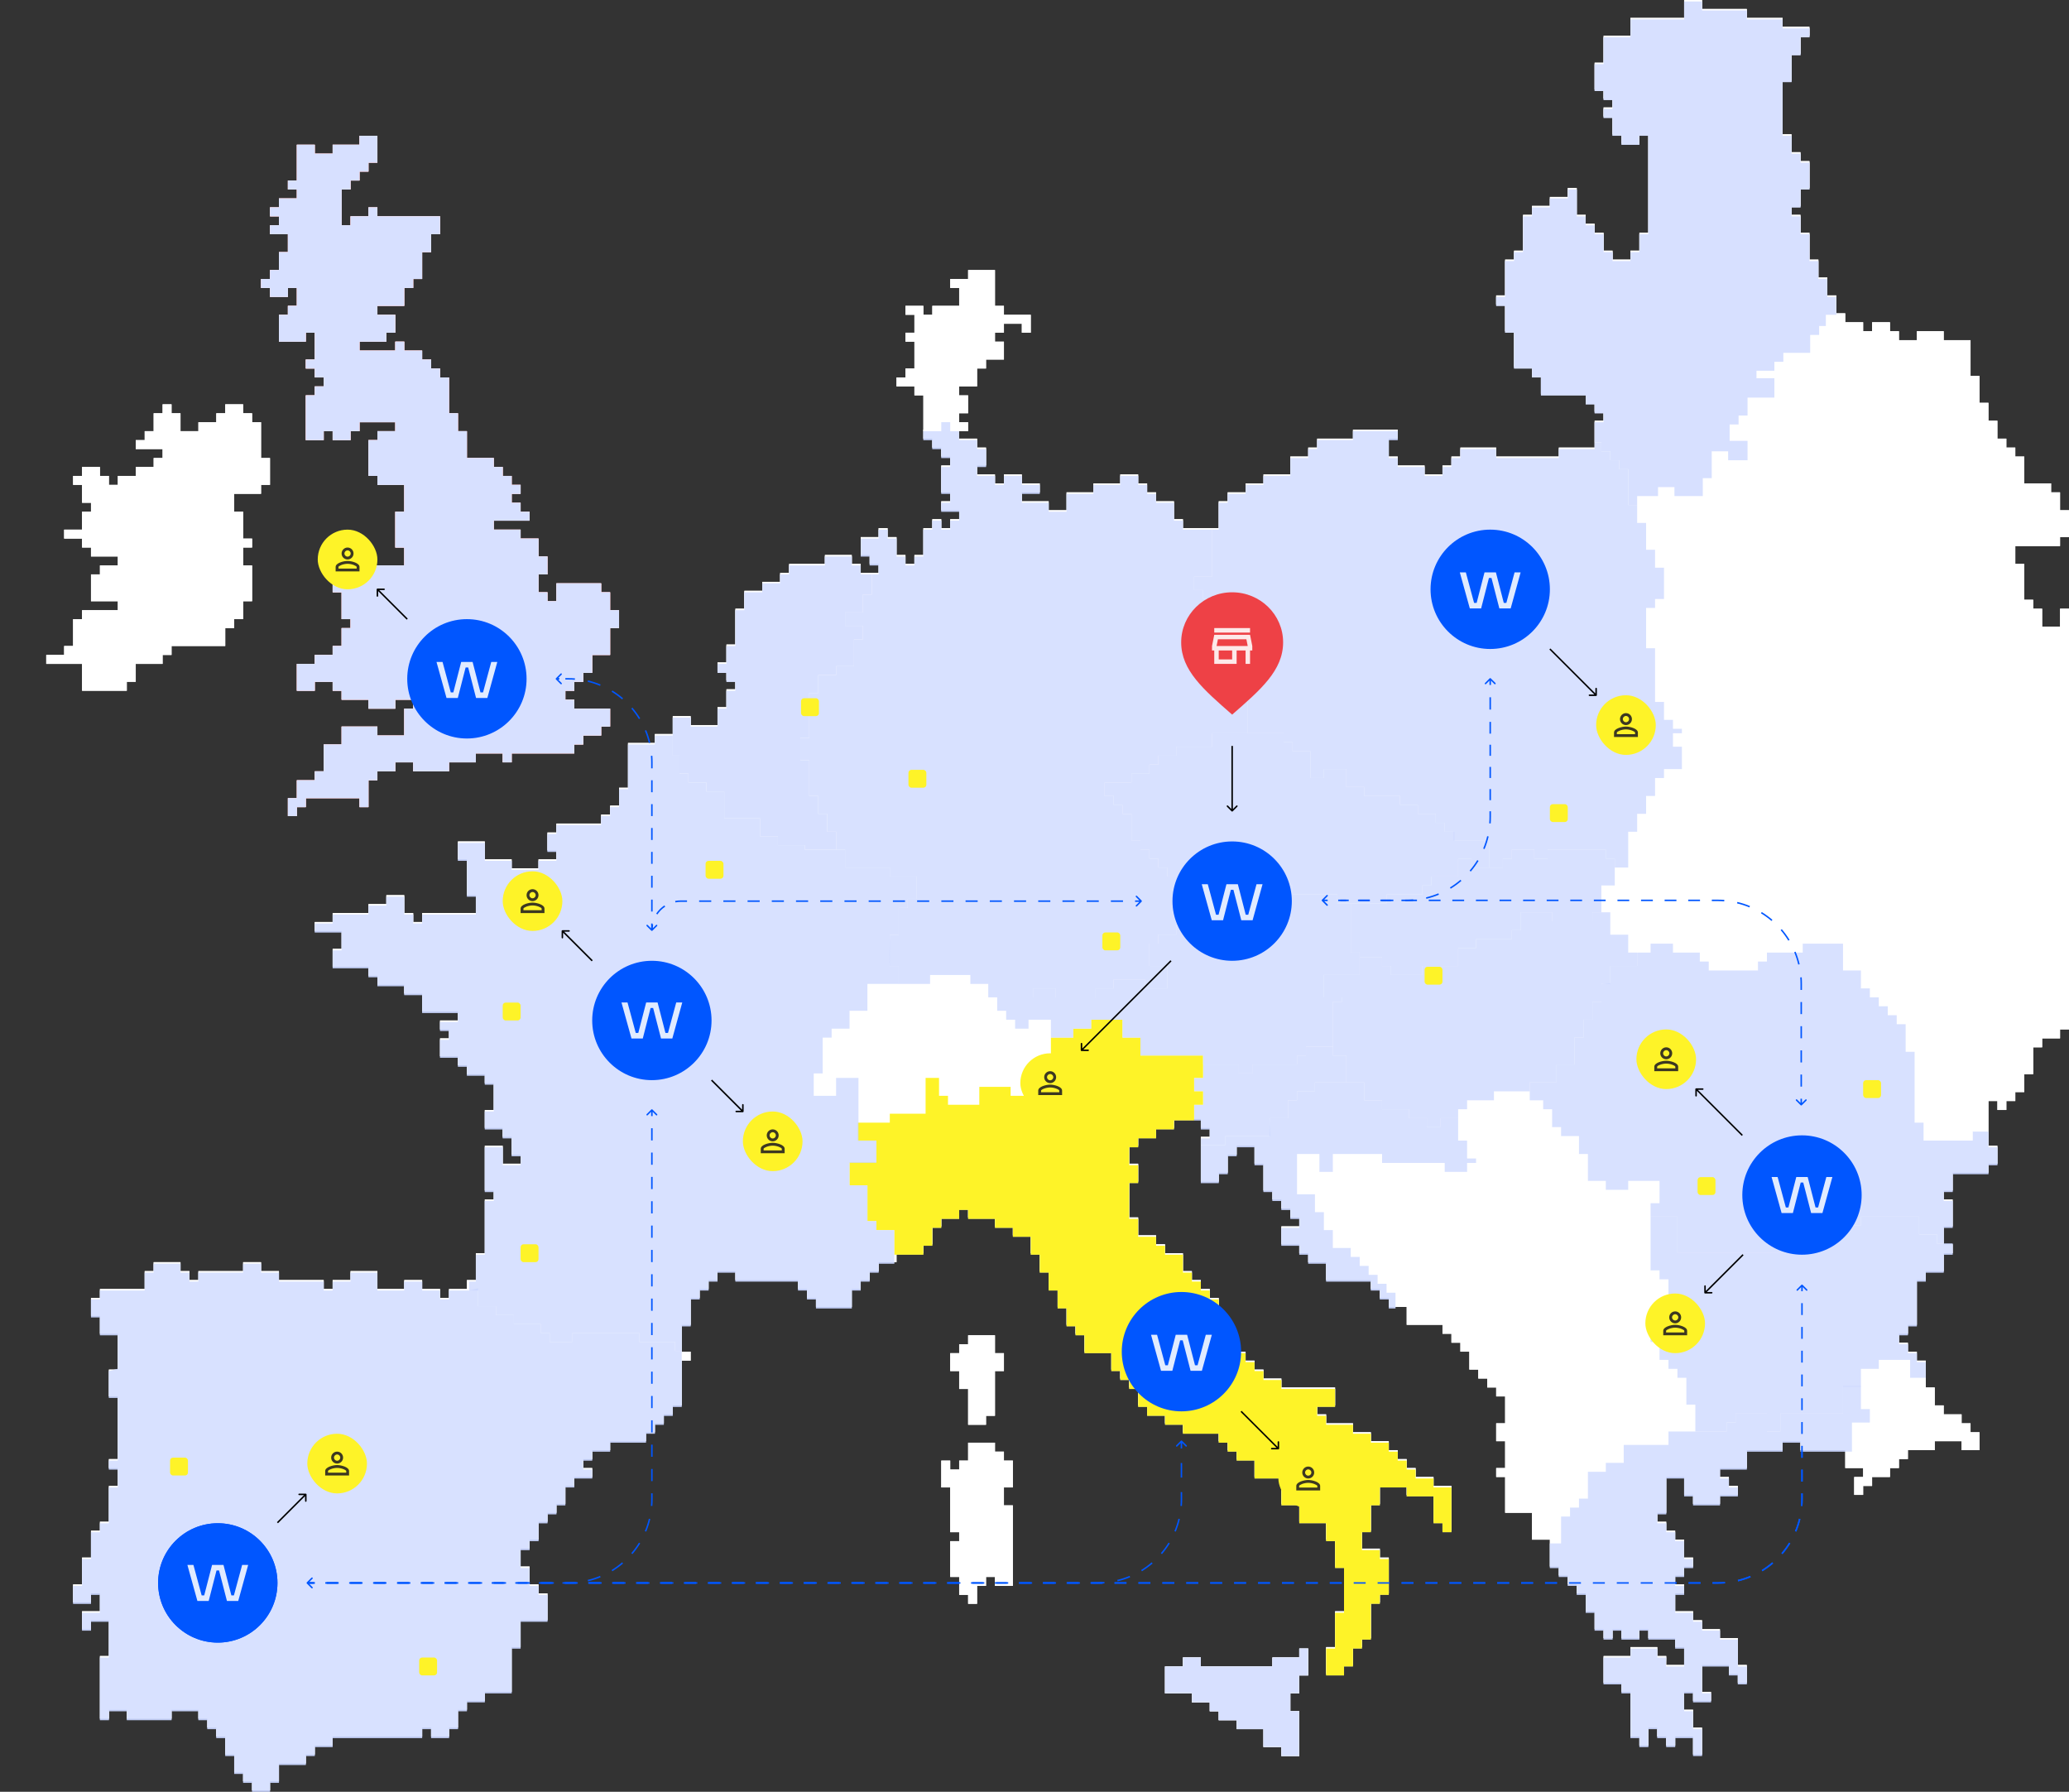 <svg xmlns="http://www.w3.org/2000/svg" width="1387" height="1201" viewBox="0 0 1387 1201" fill="none"><rect x="0" y="0" width="1387" height="1201" fill="#333333" stroke="none"/><g clip-path="url(#clip0_130_305)"><path d="M1045 300H1063H1069V282H1075V276H1069V270H1063V264H1039H1033V252H1027V246H1015V222H1009V216V210V204H1003V198H1009V180V174H1015V168H1021V149.5V144H1027V138H1039V132H1051V126H1057V144H1063V150H1069V156H1075V168H1081V174H1093V168H1099V156H1105V114V90H1099V96H1087V90H1081V84V78H1075V72H1081V66H1075V60H1069V42H1075V30V24H1081H1093V12H1111H1123H1129V0H1141V6H1171V12H1183H1189H1195V18H1201H1213V24H1207V30V36H1201V48V54H1195V84V90H1201V96V102H1207V108H1213V126H1207V138H1201V144H1207V155.5V156H1213V174H1219V186H1225V198H1231V210H1237V216H1249V222H1255V216H1267V222H1273V228H1285V222H1303V228H1321V252H1327V270H1333V282H1339V294H1345V300H1351V306H1357V324H1369H1375V330H1381V342H1387V360H1381V366H1351V378H1357V402H1363V408H1369V420H1380.5H1381V408H1387V690H1381V696H1369V702H1363V720H1357V732H1351V738H1345V744H1339V738H1333V768H1339V780H1333V786H1309V798H1303V804H1309V822H1303V834H1309V840H1303V852H1291V858H1285V888H1279V894H1273V900H1279V906H1285V912H1291V930H1297V942H1302.5H1303V948H1315V954H1321V960H1327V972H1315V966H1297V972H1279V978H1273V984H1267V990H1261H1255V996H1249V1002H1243V990H1249V984H1237V972H1207V966H1195V972H1171V984H1153V990H1159V996H1165V1002H1153V1008H1135V1002H1129V990H1117V1014H1111V1020H1117V1026H1123V1032H1129V1038V1044H1135V1050H1129V1056H1123V1062H1129V1068H1123V1080H1129H1135V1086H1140.5H1141V1092H1153V1098H1165V1116H1171V1128H1165V1122H1159V1116H1147H1141V1134H1147V1140H1141H1135V1134H1129V1146H1135V1158H1141V1170V1176H1135V1164H1123V1170H1117V1164H1111V1158H1105V1170H1099V1164H1093V1134H1087V1128H1075V1110H1081H1093V1104H1111V1110H1117V1116H1129V1104H1123V1098H1111H1105V1092H1099V1098H1087V1092H1081V1098H1075V1092H1069V1080H1063V1068H1057V1062H1051V1056H1045V1050H1039V1032H1027V1014H1021H1009V1002V996V990H1003V984H1009V966H1003V954H1009V948V942V936H1003V930H997V924H991V918H985V906H979V900H973V894H967V888H955H943V876H931V870H925V864H919V858H889V852V846H883H877V840H871V834H859V822H871V816H865V810H859V804H853V798H847V780H841V774V768H829V774H823V780V786H817V792H805V762H811V756H805V750H787V756H775V762H763V768H757V780H763V792H757V804V816H763V822V828H768.5H775V834H781V840H793V852H799V858H805V864H811V870H817V882V888H823V894H829V906H835V912H841V918H847V924H853H859V930H895V942H883V948H889V954H907V960H913H919V966H931V972H937V978H943V984H949V990H961V996H973V1014V1026H967V1020H961V1002H943V996H925V1008H919V1026H913V1038H925V1044H931V1062V1068H925V1074H919V1098H913V1104H907V1116H901V1122H889V1104H895V1080H901V1050H895V1044V1032H889V1020H871V1014V1008H859V990H841V978H829V972H823V966H817V960H793V954H787H781V948H775H769V942H763V936V930H757V924H751V918H745V906H727V900V894H721V888H715V882V876H709V864H703V852H697V846V840H691V834V828H679V822H667V816H649V810H643V816H631V822H625V834H619V840H601V846H589V852H583V858H577V864H571V876H547V870H541V864H535V858H499H493V852H481V858H475V864H469V870H463V876V888H457V906H463V912H457V942H451V948H445V954H439V960H433V966H409V972H397V978H391V984H397V990H385V996H379V1008H373V1014H367V1020H361V1032H355V1038H349V1050H355V1062H361V1068H367V1086H361H349V1104H343V1134H331H325V1140H313V1146H307V1158H301V1164H289V1158H283V1164H265H223V1170H217H211V1176H205V1182H193H187V1194H181V1200H169V1194H163V1188H157V1176H151V1164H145V1158H139V1152H133V1146H115V1152H85V1146H73V1152H67V1128V1110H73V1086H61V1092H55V1080H67V1068H61V1074H49V1062H55V1044H61V1038V1026H67V1020H73V996H79V984H73V978H79V948V936H73V918H79V894H67V882H61V870H67V864H97V858V852H103V846H121V852H127V858H133V852H163V846H175V852H187V858H199H217V864H223V858H235V852H253V864H271V858H283V864H289H295V870H301V864H313V858H319V846V840H325V804H331V798H325V780V768H331H337V780H349V774H343V762H337V756H325V744H331V738V732V726H325V720H313V714H307V708H301H295V696H301V690H295V684H307V678H283V666H271V660H253V654H247V648H223V636H229V624H211V618H223V612H229H247V606H253H259V600H271V612H277V618H283V612H319V600H313V582V576H307V570V564H325V570V576H343V582H361V576H373V570H367V558H373V552H403V546H409V540H415V534V528H421V498H433H439V492H451V480H463V486H481V474H487V462H493V456H487V450H481V444H487V438V432H493V408H499V402V396H511V390H523V384H529V378H553V372H571V378H577V384H589V378H583V372H577V360H589V354H595V360H601V372H607V378H613V372H619V360V354H625V348H631V354H637V348H643V342H631V336H637V330H631V312H637V306H631V300H625V294H624.5H619V288H631H643V294H649H655V300H661V312H655V318H667V324H673V318H685V324H697V330H685V336H703V342H715V330H733V324H751V318H763V324H769V330H775V336H787V348H793V354H817V336H823V330H835V324H841H847V318H865V312V306H877V300H883V294H907V293.5V288H937V294H931V306H937V312H943H955V318H967V312H973V306H979V300H1003V306H1045V300Z" fill="white"></path><path d="M409 421V433V439H397V451H391V457H385V463H379V469H385V475H409V487H403V493H391V499H385V505H379H343V511H337V505H319V511H301V517H277V511H265V517H253V523H247V541H241V535H205V541H199V547H193V535H199V523H205H211V517H217V499H223H229V487H253V493H271V475H277V469H265V475H247V469H229V463H223V457H211V463H199V445H211V439H223V433H229V421H235V415H229V409V397H223V385H235V379H271V373V367H265V355V343H271V325H253V319H247V313V295H253V289H265V283H241V289H235V295H223V289H217V295H211H205V283V265H211V259H217V253H211V247H205V241H211V235V223H205V229H187V211H193V205H199V193H193V199H181V193H175V187H181V181H187V175V169H193V157H181V151H187V145H181V139H187V133H199V127H193V121H199V115V109V97H211V103H223V97H241V91H253V97V109H247V115H241V121H235V127H229V151H235V145H247V139H253V145H265H289H295V157H289V169H283V175V187H277V193H271V199V205H253V211H265V223H259V229H241V235H265V229H271V235H277H283V241H289V247H295V253H301V259V277H307V289H313V295V307H331V313H337V319H343V325H349V331H343V337H349V343H355V349H331V355H349V361H361V373H367V385H361V397H367V403H373V391H403V397H409V409H415V421H409Z" fill="white"></path><path d="M679 1009V1051.5V1063H667V1057H661V1063H655V1069V1075H649V1069H643V1057H637V1045V1033H643V1027H637V1003V997H631V979H637V985H643V979H649V973V967H655H667V973H673V979H679V997H673V1009H679Z" fill="white"></path><path d="M667 919V943V949H661V955H649V949V943V931H643V919H637V907H643V901H649V895H667V907H673V919H667Z" fill="white"></path><path d="M871 1147V1153V1165V1177H859V1171H853H847V1165V1159H841H829V1153H817V1147H811V1141H805H799V1135H781V1117H793V1111H805V1117H823H853V1111H871V1105H877V1123H871V1135H865V1147H871Z" fill="white"></path><path d="M151 421V427V433H139H115V439H109V445H91V457H85V463H61H55V457V445H37H31V439H43V433H49V427V415H55V409H79V403H73H61V385H67V379H79V373H61V367H55V361H43V355H55V349V343H61V337H55V331V325H49V319H55V313H67V319H73V325H79V319H91V313H103V307H109V301H91V295H97V289H103V277H109V271H115V277H121V289H133V283H145V277H151V271H163V277H169V283H175V289V307H181V325H175V331H157V343H163V349V361H169V367H163V379H169V403H163V415H157V421H151Z" fill="white"></path><path d="M619 265V289H649V283H643V277H649V265H643V259H655V247H661V241H673V229H667V223H673V217H685V223H691V211H673V205H667V199V181H649V187H637V193H643V205H625V211H619V205H607V211H613V223H607V229H613V247H607V253H601V259H613V265H619Z" fill="white"></path><path d="M998.5 563.5V581.5H986.5V575.5H977.5V587.5H959.5V593.5H953.5V599.5H929.5V605.5H896.5V599.5H866.5V593.5H833.5V599.5H827.5V611.5H812.5V605.5H806.5V599.5H794.5V587.5H782.5V581.5H776.5V575.5H770.5V569.5H764.5V563.5H758.5V545.5H752.5V539.5H746.5V533.5H740.5V524.5H758.5V518.5H770.5V512.5H776.5V506.5H788.5V500.5H812.5V491.5H860.5V497.5H866.5V503.5H878.5V521.5H887.5V515.5H902.5V527.5H914.5V533.5H938.5V539.5H950.5V545.5H962.5V551.5H968.5V557.5H975V563.5H998.5Z" fill="#C9D5FF" fill-opacity="0.73"></path><path d="M73 919L79 917.5V895H67V883H61V871H67V865H97V853H103V847H121V853H127V859H133V853H163V847H175V853H187V859H217V865H223V859H235V853H253V865H271V859H283V865H295V871H301V865H311.5H314.5L320.5 863.5V875.5H332.5V881.5H344.5V887.5H362.5V893.5H368.5V899.5H383.5V893.5H428.5V899.5H452.5V905.5H457V911V914.5V943H451V949H445V955H439V961H433V967H409V973H397V979H391V985H397V991H385V997H379V1009H373V1015H367V1021H361V1033H355V1039H349V1051H355V1063H361V1069H367V1087H349V1105H343V1135H325V1141H313V1147H307V1159H301V1165H289V1159H283V1165H223V1171H211V1177H205V1183H187V1195H181V1201H169V1195H163V1189H157V1177H151V1165H145V1159H139V1153H133V1147H122.5H115V1153H85V1147H73V1153H67V1111H73V1087H61V1093H55V1081H67V1069H61V1075H49V1063H55V1045H61V1027H67V1021H73V997H79V985H73V979H79V937H73V919Z" fill="#C9D5FF" fill-opacity="0.73"></path><path d="M1082.5 593.5V579V575.5H1076.5V569.5H1037.5V575.5H1028.5V569.5H1013.5V575.5H1007.5V581.5H986.5V575.5H977.5V587.5H959.5V593.5H953.5V599.5H929.5V605.5H905.5V638.5H911.5V641.5H926.5V647.5H932.5V653.5H953.5V647.5H977.5V635.5H989.5V629.5H1013.5V623.5H1019.5V611.5H1040.5V617.5H1067.5V611.5H1073.5V593.5H1082.5Z" fill="#C9D5FF" fill-opacity="0.73"></path><path d="M1097.5 647.5V638.5H1091.5V626.5H1079.5V611.5H1067.5V617.5H1040.5V611.5H1019.5V623.5H1013.5V629.5H989.501V635.5H977.501V647.5H953.501V653.5H932.501V647.5H926.501V641.5H911.5V653.5H887.5V668.5H899.501V671.5H893.501V707.5H902.501V725.5H914.501V737.5H926.501V743.5H944.501V749.5H956.501V755.5H965.501V749.5H977.501V743.5H983.501V737.5H1001.5V731.5H1025.5V725.5H1043.5V713.5H1055.5V695.5H1061.5V683.5H1067.5V671.5H1073.5V659.5H1079.5V647.5H1097.5Z" fill="#C9D5FF" fill-opacity="0.73"></path><path d="M983.5 779.5V785.5H968.5V779.5H926.5V773.5H893.5V785.5H884.5V773.5H869.5V800.5H881.5V812.5H887.5V824.5H893.5V836.5H905.5V842.5H911.5V848.5H917.5V854.5H923.5V860.5H929.5V866.5H935.5V877H931V871H925V865H919V859H889V847H877V841H871V835H859V823H871V817H865V811H859V805H853V799H847V781H841V769H829V775H823V787H817V793H805V767.5H821.5V761.5H851L851.5 749.5H863.5V737.5H869.5V731.5H881.5V725.5H914.5V737.5H926.5V743.5H944.5V749.5H956.5V755.5H965.5V749.5H977.5V764.5H983.5V776.5H989.5V779.5H983.5Z" fill="#C9D5FF" fill-opacity="0.73"></path><path d="M902.5 725.5V707.5H893.5V701.5H875.5V707.5H869.5V713.5H839.5V719.5H830.5V713.5H806.5V722.5H800.5V731.5H806.5V740.5H800.5V751H805V757H811V763H805V767.5H821.5V761.5H851.5V749.5H863.5V737.5H869.5V731.5H881.5V725.5H902.5Z" fill="#C9D5FF" fill-opacity="0.73"></path><path d="M806.5 722.5H800.5V731.5H806.5V740.5H800.5V751H787V757H775V763H763V769H757V781H763V793H757V817H763V829H775V835H781V841H793V853H799V859H805V865H811V871H817V889H823V895H829V907H835V913H841V919H847V925H859V931H895V943H883V949H889V955H907V961H919V967H931V973H937V979H943V985H949V991H961V997H973V1027H967V1021H961V1003H943V997H925V1009H919V1027H913V1039H925V1045H931V1069H925V1075H919V1099H913V1105H907V1117H901V1123H889V1105H895V1081H901V1051H895V1033H889V1021H871V1009H859V991H841V979H829V973H823V967H817V961H793V955H781V949H769V943H763V931H757V925H751V919H745V907H727V895H721V889H715V877H709V865H703V853H697V841H691V829H679V823H667V817H649V811H643V817H631V823H625V835H619V841H599.5V824.5H587.5V818.5H581.5V794.5H569.5V779H587.5V764.5H575V752.5H596.5V746.5H620.5V722.5H629.5V734.5H635.5V740.5H656.5V728.5H677.5V734.5H686.5V716.5H704.5V695.5H719.5V689.5H731.5V683.5H752.5V695.5H764.5V707.5H806.5V722.5Z" fill="#C9D5FF" fill-opacity="0.73"></path><path d="M599.5 847V824.5H587.5V818.5H581.5V794.5H569.5V779.5H587.5V764.5H575.5V722.5H560.5V734.5H545.5V719.5H551.5V695.5H557.5V689.5H569.5V677.5H581.5V659.5H602.5V647.5H596.5V626.5H602.5V608.5H608.5V602.5H614.5V587.5H596.5V581.5H566.5V569.5H539.5V566.5H521.5V560.5H509.5V548.5H485.5V530.5H473.5V524.5H461.5V518.5H455.5V506.5H451V493H439V499H421V529H415V541H409V547H403V553H373V559H367V571H373V577H361V583H343V577H325V565H307V577H313V601H319V613H283V619H277V613H271V601H259V607H247V613H223V619H211V625H229V637H223V649H247V655H253V661H271V667H283V679H307V685H295V691H301V697H295V709H307V715H313V721H325V727H331V745H325V757H337V763H343V775H349V781H337V769H325V799H331V805H325V841H319V859H314.5V865H320.5V875.5H332.5V881.5H344.5V887.5H362.5V893.5H368.5V899.5H383.5V893.5H428.5V899.5H452.5V905.5H457V889H463V871H469V865H475V859H481V853H493V859H535V865H541V871H547V877H571V865H577V859H583V853H589V847H599.5Z" fill="#C9D5FF" fill-opacity="0.73"></path><path d="M1025.5 725.5V737.5H1034.5V743.5H1040.5V755.5H1046.5V761.5H1058.5V773.5H1064.5V791.5H1076.5V797.5H1091.5V791.5H1112.5V806.5H1106.5V815.5H1124.5V839.5H1217.5V833.5H1223.5V827.5H1235.5V821.5H1247.5V815.5H1286.5V827.5H1298.5V833.5H1303V823H1309V805H1303V799H1309V787H1333V781H1339V769H1333V758.5H1322.5V764.5H1289.5V752.5H1283.5V705H1277.5V686.5H1271.5V680.5H1265.5V674.5H1259.5V668.5H1253.5V662.5H1247.5V650.5H1235.5V632.5H1208.5V638.5H1184.5V644.5H1178.5V650.5H1145.5V644.5H1139.5V638.5H1121.5V632.5H1106.5V638.5H1097.5V647.5H1079.5V659L1073.5 659.5V671.5H1067.5V683.5H1061.5V695.5H1055.5V713.5H1043.5V725.5H1025.5Z" fill="#C9D5FF" fill-opacity="0.73"></path><path d="M1309 841V833.5H1298.5V827.5H1286.5V815.5H1247.5V821.5H1235.5V827.5H1223.5V833.5H1217.5V839.5H1124.5V815.5H1106.5V851.5H1112.5V857.5H1118.5V884.5H1106.5V899.5H1112.5V911.5H1118.5V917.5H1124.5V923.5H1130.5V941.5H1136.5V959.5H1157.5V953.5H1163.5V947.5H1184.5V959.5H1193.5V947.5H1235.5V929.5H1247.5V917.5H1259.5V911.5H1280.5V923.5H1291V913H1285V907H1279V901H1273V895H1279V889H1285V859H1291V853H1303V841H1309Z" fill="#C9D5FF" fill-opacity="0.73"></path><path d="M1247.5 929H1235.5V947.5H1193.5V959.5H1184.5V947.5H1163.5V953.5H1157.5V959.5H1118.5V968.5H1088.5V980.5H1076.5V986.5H1064.5V1004.5H1058.5V1010.5H1052.5V1016.5H1046.5V1034.5H1039V1051H1045V1057H1051V1063H1057V1069H1063V1081H1069V1093H1075V1099H1081V1093H1087V1099H1099V1093H1105V1099H1123V1105H1129V1117H1117C1116.6 1117 1116.83 1113 1117 1111H1111V1105H1093V1111H1075V1129H1087V1135H1093V1165H1099V1171H1105V1159H1111V1165H1117V1171H1123V1165H1135V1177H1141V1159H1135V1147H1129V1135H1135V1141H1147V1135H1141V1117H1159V1123H1165V1129H1171V1117H1165V1099H1153V1093H1141V1087H1135V1081H1123V1069H1129V1063H1123V1057H1129V1051H1135V1045H1129V1033H1123V1027H1117V1021H1111V1015H1117V991H1129V1003H1135V1009H1153V1003H1165V997H1159V991H1153V985H1171V973H1195V967H1207V973H1229.5H1233H1241.5V953.5H1253.5V944.5H1247.5V929Z" fill="#C9D5FF" fill-opacity="0.73"></path><path d="M1091.5 581.5H1082.5V575.5H1076.5V569.5H1037.5V575.5H1028.5V569.5H1013.5V575.5H1007.5V581.5H998.5V563.5H974.5V557.5H968.5V551.5H962.5V545.5H950.5V539.5H938.5V533.5H914.5V527.5H902.5V515.5H887.5V521.5H878.5V503.5H866.5V497.5H860.5V491.5H836.5V461.5H824.5V449.5H818.5V440.5H824.5V419.5H812.5V401.5H806.5V395.5H800.5V386.5H812.5V355H817V337H823V331H835V325H847V319H865V307H877V301H883V295H907V289H937V295H931V307H937V313H955V319H967V313H973V307H979V301H1003V307H1045V301H1069V296.5H1073.5V302.5H1079.5V308.5H1085.5V314.5H1091.5V338.5H1097.5V350.5H1103.5V368.5H1109.5V380.5H1115.5V401.5H1109.5V407.5H1103.5V434.5H1109.5V470.5H1115.5V482.5H1121.5V488.5H1127.5V491.5H1121.5V500.5H1127.5V515.5H1115.5V521.5H1109.5V533.5H1103.5V545.5H1097.5V557.5H1091.5V581.5Z" fill="#C9D5FF" fill-opacity="0.73"></path><path d="M793 355H812.5V386.5H800.5V395.5H806.5V401.5H812.5V419.5H824.5V440.5H818.5V449.5H824.5V461.5H836.5V491.5H812.5V500.5H788.5V506.5H776.5V512.5H770.5V518.5H758.5V524.5H740.5V533.5H746.5V539.5H752.5V545.5H758.5V563.5H764.5V569.5H770.5V575.5H776.5V581.5H782.5V587.5H794.5V620.5H788.5V626.5H776.5V632.5H770.5V647.5H782.5V662.5H767.5V656.5H746.5V662.5H734.5V668.5H707.5V662.5H692.5V668.5H662.5V659.5H650.5V653.5H623.5V659.5H602.5V647.5H596.5C596.1 647.5 596.333 633.5 596.5 626.5H602.5V608.5H608.5V602.5H614.5V587.5H596.5V581.5H566.5V569.5H560.5V557.5H554.5V545.5H548.5V533.5H542.5V509.5H536.5V494.5H542.5V464.5H548.5V452.5H560.5V446.5H572.5V428.5H578.5V419.5H566.5V410.5H578.5V398.5H584.5V385H589V379H583V373H577V361H589V355H595V361H601V373H607V379H613V373H619V355H625V349H631V355H637V349H643V343H631V337H637V331H631V313H637V307H631V301H625V295H619V289H631V283H637V289H643V295H655V301H661V313H655V319H667V325H673V319H685V325H697V331H685V337H703V343H715V331H733V325H751V319H763V325H769V331H775V337H787V349H793V355Z" fill="#C9D5FF" fill-opacity="0.73"></path><path d="M905.5 605.5V638.5H911.5V653.5H887.5V668.5H899.5V671.5H893.5V701.5H875.5V707.5H869.5V713.5H839.5V719.5H830.5V713.5H806.5V707.5H764.5V695.5H752.5V683.5H731.5V689.5H719.5V695.5H704.5V683.5H689.5V689.5H680.5V683.5H674.5V677.5H668.5V668.5H692.5V662.5H707.5V668.5H734.5V662.5H746.5V656.5H767.5V662.5H782.5V647.5H770.5V632.5H776.5V626.5H788.5V620.5H794.5V599.5H806.5V605.5H812.5V611.5H827.5V599.5H833.5V593.5H866.5V599.5H896.5V605.5H905.5Z" fill="#C9D5FF" fill-opacity="0.73"></path><path d="M409 487V475H385V469H379V463H385V457H391V451H397V439H409V421H415V409H409V397H403V391H373V403H367V397H361V385H367V373H361V361H349V355H331V349H355V343H349V337H343V331H349V325H343V319H337V313H331V307H313V289H307V277H301V253H295V247H289V241H283V235H271V229H265V235H241V229H259V223H265V211H253V205H271V193H277V187H283V169H289V157H295V145H253V139H247V145H235V151H229V127H235V121H241V115H247V109H253V91H241V97H223V103H211V97H199V121H193V127H199V133H187V139H181V145H187V151H181V157H193V169H187V181H181V187H175V193H181V199H193V193H199V205H193V211H187V229H205V223H211V241H205V247H211V253H217V259H211V265H205V295H217V289H223V295H235V289H241V283H265V289H253V295H247V319H253V325H271V343H265V367H271V379H235V385H223V397H229V415H235V421H229V433H223V439H211V445H199V463H211V457H223V463H229V469H247V475H265V469H277V475H271V493H253V487H229V499H217V517H211V523H199V535H193V547H199V541H205V535H241V541H247V523H253V517H265V511H277V517H301V511H319V505H337V511H343V505H385V499H391V493H403V487H409Z" fill="#EE4146"></path><path d="M877 1123V1105H871V1111H853V1117H805V1111H793V1117H781V1135H799V1141H811V1147H817V1153H829V1159H847V1171H859V1177H871V1147H865V1135H871V1123H877Z" fill="#D7E0FF"></path><path d="M584.5 385V398.5H578.5V410.5H566.5V419.5H578.5V428.5H572.5V446.5H560.5V452.5H548.5V464.5H542.5V494.5H536.5V509.5H542.5V533.5H548.5V545.5H554.5V557.5H560.5V569.5H539.5V566.5H521.5V560.5H509.5V548.5H485.5V530.5H473.5V524.5H461.5V518.5H455.5V506.5H451V481H463V487H481V475H487V463H493V457H487V451H481V445H487V433H493V409H499V397H511V391H523V385H529V379H553V373H571V379H577V385H584.5Z" fill="#D7E0FF"></path><path d="M1069 283V296V296.5H1073.5V302.5H1079.5V308.5H1085.5V314.5H1091.5V338.5H1097.5V332.5H1099.5H1111.5V326.5H1122.5V332.5H1141.5V320.5H1147.5V302.5H1158.5V308.5H1171.5V295.5H1159.5V284.5H1165.5V278.5H1171.5V266.5H1189.5V253.5H1177.5V248.5H1189.5V242.5H1195.5V236.5H1213.5V224.5H1219.5V218.5H1224V211H1231V199H1225V187H1219V175H1213V157H1207V145H1201V139H1207V127H1213V109H1207V103H1201V91H1195V55H1201V37H1207V31V25H1213V19H1195V13H1171V7H1141V1H1129V13H1093V25H1075V43H1069V61H1075V67H1081V73H1075V79H1081V91H1087V97H1099V91H1105V105V157H1099V169H1093V175H1081V169H1075V157H1069V151H1063V145H1057V127H1051V133H1039V139H1027V145H1021V169H1015V175H1009V199H1003V205H1009V223H1015V247H1027V253H1033V265H1063V271H1069V277H1075V283H1069Z" fill="#D7E0FF"></path><path d="M1207.15 740.854C1207.34 741.049 1207.66 741.049 1207.85 740.854L1211.04 737.672C1211.23 737.476 1211.23 737.16 1211.04 736.964C1210.84 736.769 1210.52 736.769 1210.33 736.964L1207.5 739.793L1204.67 736.964C1204.48 736.769 1204.16 736.769 1203.96 736.964C1203.77 737.16 1203.77 737.476 1203.96 737.672L1207.15 740.854ZM898.5 604H902.453V603H898.5V604ZM910.359 604H918.266V603H910.359V604ZM926.172 604H934.078V603H926.172V604ZM941.984 604H949.891V603H941.984V604ZM957.797 604H965.703V603H957.797V604ZM973.609 604H981.516V603H973.609V604ZM989.422 604H997.328V603H989.422V604ZM1005.23 604H1013.14V603H1005.23V604ZM1021.05 604H1028.95V603H1021.05V604ZM1036.86 604H1044.77V603H1036.86V604ZM1052.67 604H1060.58V603H1052.67V604ZM1068.48 604H1076.39V603H1068.48V604ZM1084.3 604H1092.2V603H1084.3V604ZM1100.11 604H1108.02V603H1100.11V604ZM1115.92 604H1123.83V603H1115.92V604ZM1131.73 604H1139.64V603H1131.73V604ZM1147.55 604H1151.5V603H1147.55V604ZM1151.5 604C1152.97 604 1154.42 604.057 1155.86 604.169L1155.94 603.172C1154.47 603.058 1152.99 603 1151.5 603V604ZM1164.46 605.522C1167.31 606.204 1170.08 607.107 1172.74 608.211L1173.13 607.287C1170.42 606.163 1167.6 605.244 1164.69 604.549L1164.46 605.522ZM1180.5 612.171C1182.99 613.696 1185.34 615.411 1187.54 617.296L1188.19 616.536C1185.95 614.617 1183.55 612.871 1181.02 611.319L1180.5 612.171ZM1193.7 623.455C1195.59 625.66 1197.3 628.015 1198.83 630.498L1199.68 629.975C1198.13 627.447 1196.38 625.05 1194.46 622.806L1193.7 623.455ZM1202.79 638.255C1203.89 640.918 1204.8 643.685 1205.48 646.538L1206.45 646.305C1205.76 643.401 1204.84 640.583 1203.71 637.872L1202.79 638.255ZM1206.83 655.141C1206.94 656.579 1207 658.033 1207 659.5H1208C1208 658.007 1207.94 656.527 1207.83 655.063L1206.83 655.141ZM1207 659.5V663.55H1208V659.5H1207ZM1207 671.65V679.75H1208V671.65H1207ZM1207 687.85V695.95H1208V687.85H1207ZM1207 704.05V712.15H1208V704.05H1207ZM1207 720.25V728.35H1208V720.25H1207ZM1207 736.45V740.5H1208V736.45H1207Z" fill="#0056FF"></path><path d="M205.5 1001.65C205.5 1001.37 205.276 1001.15 205 1001.15L200.5 1001.15C200.224 1001.15 200 1001.37 200 1001.65C200 1001.92 200.224 1002.15 200.5 1002.15L204.5 1002.15L204.5 1006.15C204.5 1006.42 204.724 1006.65 205 1006.65C205.276 1006.65 205.5 1006.42 205.5 1006.15L205.5 1001.65ZM186.354 1021L205.354 1002L204.646 1001.29L185.646 1020.29L186.354 1021Z" fill="black"></path><path d="M498 745.5C498.276 745.5 498.5 745.276 498.5 745L498.5 740.5C498.5 740.224 498.276 740 498 740C497.724 740 497.5 740.224 497.5 740.5L497.5 744.5L493.5 744.5C493.224 744.5 493 744.724 493 745C493 745.276 493.224 745.5 493.5 745.5L498 745.5ZM476.646 724.354L497.646 745.354L498.354 744.646L477.354 723.646L476.646 724.354Z" fill="black"></path><path d="M1070 466.5C1070.28 466.5 1070.5 466.276 1070.5 466L1070.5 461.5C1070.5 461.224 1070.28 461 1070 461C1069.72 461 1069.5 461.224 1069.5 461.5L1069.5 465.5L1065.5 465.5C1065.22 465.5 1065 465.724 1065 466C1065 466.276 1065.22 466.5 1065.5 466.5L1070 466.5ZM1038.65 435.354L1069.65 466.354L1070.35 465.646L1039.35 434.646L1038.65 435.354Z" fill="black"></path><path d="M857 971.5C857.276 971.5 857.5 971.276 857.5 971L857.5 966.5C857.5 966.224 857.276 966 857 966C856.724 966 856.5 966.224 856.5 966.5L856.5 970.5L852.5 970.5C852.224 970.5 852 970.724 852 971C852 971.276 852.224 971.5 852.5 971.5L857 971.5ZM831.646 946.354L856.646 971.354L857.354 970.646L832.354 945.646L831.646 946.354Z" fill="black"></path><path d="M377 623.5C376.724 623.5 376.5 623.724 376.5 624L376.5 628.5C376.5 628.776 376.724 629 377 629C377.276 629 377.5 628.776 377.5 628.5L377.5 624.5L381.5 624.5C381.776 624.5 382 624.276 382 624C382 623.724 381.776 623.5 381.5 623.5L377 623.5ZM376.646 624.354L396.646 644.354L397.354 643.646L377.354 623.646L376.646 624.354Z" fill="black"></path><path d="M253 394.5C252.724 394.5 252.5 394.724 252.5 395L252.5 399.5C252.5 399.776 252.724 400 253 400C253.276 400 253.5 399.776 253.5 399.5L253.5 395.5L257.5 395.5C257.776 395.5 258 395.276 258 395C258 394.724 257.776 394.5 257.5 394.5L253 394.5ZM252.646 395.354L272.646 415.354L273.354 414.646L253.354 394.646L252.646 395.354Z" fill="black"></path><path d="M1208.35 861.146C1208.16 860.951 1207.84 860.951 1207.65 861.146L1204.46 864.328C1204.27 864.524 1204.27 864.84 1204.46 865.036C1204.66 865.231 1204.98 865.231 1205.17 865.036L1208 862.207L1210.83 865.036C1211.02 865.231 1211.34 865.231 1211.54 865.036C1211.73 864.84 1211.73 864.524 1211.54 864.328L1208.35 861.146ZM205.646 1060.65C205.451 1060.84 205.451 1061.16 205.646 1061.35L208.828 1064.54C209.024 1064.73 209.34 1064.73 209.536 1064.54C209.731 1064.34 209.731 1064.02 209.536 1063.83L206.707 1061L209.536 1058.17C209.731 1057.98 209.731 1057.66 209.536 1057.46C209.34 1057.27 209.024 1057.27 208.828 1057.46L205.646 1060.65ZM206 1061.5H210.008V1060.5H206V1061.5ZM218.025 1061.5H226.042V1060.5H218.025V1061.5ZM234.059 1061.5H242.076V1060.5H234.059V1061.5ZM250.093 1061.5H258.11V1060.5H250.093V1061.5ZM266.127 1061.5H274.144V1060.5H266.127V1061.5ZM282.161 1061.5H290.178V1060.5H282.161V1061.5ZM298.195 1061.5H306.212V1060.5H298.195V1061.5ZM314.229 1061.5H322.246V1060.5H314.229V1061.5ZM330.263 1061.5H338.28V1060.5H330.263V1061.5ZM346.297 1061.5H354.314V1060.5H346.297V1061.5ZM362.331 1061.5H370.347V1060.5H362.331V1061.5ZM378.364 1061.5H386.381V1060.5H378.364V1061.5ZM394.398 1061.5H402.415V1060.5H394.398V1061.5ZM410.432 1061.5H418.449V1060.5H410.432V1061.5ZM426.466 1061.5H434.483V1060.5H426.466V1061.5ZM442.5 1061.5H450.517V1060.5H442.5V1061.5ZM458.534 1061.5H466.551V1060.5H458.534V1061.5ZM474.568 1061.5H482.585V1060.5H474.568V1061.5ZM490.602 1061.5H498.619V1060.5H490.602V1061.5ZM506.636 1061.5H514.653V1060.5H506.636V1061.5ZM522.669 1061.5H530.686V1060.5H522.669V1061.5ZM538.703 1061.5H546.72V1060.5H538.703V1061.5ZM554.737 1061.5H562.754V1060.5H554.737V1061.5ZM570.771 1061.5H578.788V1060.5H570.771V1061.5ZM586.805 1061.5H594.822V1060.5H586.805V1061.5ZM602.839 1061.5H610.856V1060.5H602.839V1061.5ZM618.873 1061.5H626.89V1060.5H618.873V1061.5ZM634.907 1061.5H642.924V1060.5H634.907V1061.5ZM650.94 1061.5H658.957V1060.5H650.94V1061.5ZM666.974 1061.5H674.991V1060.5H666.974V1061.5ZM683.008 1061.5H691.025V1060.5H683.008V1061.5ZM699.042 1061.5H707.059V1060.5H699.042V1061.5ZM715.076 1061.5H723.093V1060.5H715.076V1061.5ZM731.11 1061.5H739.127V1060.5H731.11V1061.5ZM747.144 1061.5H755.161V1060.5H747.144V1061.5ZM763.178 1061.5H771.195V1060.5H763.178V1061.5ZM779.212 1061.5H787.229V1060.5H779.212V1061.5ZM795.246 1061.5H803.263V1060.5H795.246V1061.5ZM811.28 1061.5H819.297V1060.5H811.28V1061.5ZM827.313 1061.5H835.33V1060.5H827.313V1061.5ZM843.347 1061.5H851.364V1060.5H843.347V1061.5ZM859.381 1061.5H867.398V1060.5H859.381V1061.5ZM875.415 1061.5H883.432V1060.5H875.415V1061.5ZM891.449 1061.5H899.466V1060.5H891.449V1061.5ZM907.483 1061.5H915.5V1060.5H907.483V1061.5ZM923.517 1061.5H931.534V1060.5H923.517V1061.5ZM939.551 1061.5H947.568V1060.5H939.551V1061.5ZM955.585 1061.5H963.602V1060.5H955.585V1061.5ZM971.619 1061.5H979.636V1060.5H971.619V1061.5ZM987.653 1061.5H995.67V1060.5H987.653V1061.5ZM1003.69 1061.5H1011.7V1060.5H1003.69V1061.5ZM1019.72 1061.5H1027.74V1060.5H1019.72V1061.5ZM1035.75 1061.5H1043.77V1060.5H1035.75V1061.5ZM1051.79 1061.5H1059.81V1060.5H1051.79V1061.5ZM1067.82 1061.5H1075.84V1060.5H1067.82V1061.5ZM1083.86 1061.5H1091.87V1060.5H1083.86V1061.5ZM1099.89 1061.5H1107.91V1060.5H1099.89V1061.5ZM1115.92 1061.5H1123.94V1060.5H1115.92V1061.5ZM1131.96 1061.5H1139.98V1060.5H1131.96V1061.5ZM1147.99 1061.5H1152V1060.5H1147.99V1061.5ZM1152 1061.5C1153.49 1061.5 1154.97 1061.44 1156.44 1061.33L1156.36 1060.33C1154.92 1060.44 1153.47 1060.5 1152 1060.5V1061.5ZM1165.19 1059.95C1168.1 1059.26 1170.92 1058.34 1173.63 1057.21L1173.24 1056.29C1170.58 1057.39 1167.81 1058.3 1164.96 1058.98L1165.19 1059.95ZM1181.52 1053.18C1184.05 1051.63 1186.45 1049.88 1188.69 1047.96L1188.04 1047.2C1185.84 1049.09 1183.49 1050.8 1181 1052.33L1181.52 1053.18ZM1194.96 1041.69C1196.88 1039.45 1198.63 1037.05 1200.18 1034.52L1199.33 1034C1197.8 1036.49 1196.09 1038.84 1194.2 1041.04L1194.96 1041.69ZM1204.21 1026.63C1205.34 1023.92 1206.26 1021.1 1206.95 1018.19L1205.98 1017.96C1205.3 1020.81 1204.39 1023.58 1203.29 1026.24L1204.21 1026.63ZM1208.33 1009.44C1208.44 1007.97 1208.5 1006.49 1208.5 1005H1207.5C1207.5 1006.47 1207.44 1007.92 1207.33 1009.36L1208.33 1009.44ZM1208.5 1005V1001.01H1207.5V1005H1208.5ZM1208.5 993.042V985.069H1207.5V993.042H1208.5ZM1208.5 977.097V969.125H1207.5V977.097H1208.5ZM1208.5 961.153V953.181H1207.5V961.153H1208.5ZM1208.5 945.208V937.236H1207.5V945.208H1208.5ZM1208.5 929.264V921.292H1207.5V929.264H1208.5ZM1208.5 913.319V905.347H1207.5V913.319H1208.5ZM1208.5 897.375V889.403H1207.5V897.375H1208.5ZM1208.5 881.431V873.458H1207.5V881.431H1208.5ZM1208.5 865.486V861.5H1207.5V865.486H1208.5Z" fill="#0056FF"></path><path d="M825.646 543.854C825.842 544.049 826.158 544.049 826.354 543.854L829.536 540.672C829.731 540.476 829.731 540.16 829.536 539.964C829.34 539.769 829.024 539.769 828.828 539.964L826 542.793L823.172 539.964C822.976 539.769 822.66 539.769 822.464 539.964C822.269 540.16 822.269 540.476 822.464 540.672L825.646 543.854ZM825.5 500L825.5 543.5L826.5 543.5L826.5 500H825.5Z" fill="black"></path><path d="M1045 300H1063H1069V282H1075V276H1069V270H1063V264H1039H1033V252H1027V246H1015V222H1009V216V210V204H1003V198H1009V180V174H1015V168H1021V149.5V144H1027V138H1039V132H1051V126H1057V144H1063V150H1069V156H1075V168H1081V174H1093V168H1099V156H1105V114V90H1099V96H1087V90H1081V84V78H1075V72H1081V66H1075V60H1069V42H1075V30V24H1081H1093V12H1111H1123H1129V0H1141V6H1171V12H1183H1189H1195V18H1201H1213V24H1207V30V36H1201V48V54H1195V84V90H1201V96V102H1207V108H1213V126H1207V138H1201V144H1207V155.5V156H1213V174H1219V186H1225V198H1231V210H1237V216H1249V222H1255V216H1267V222H1273V228H1285V222H1303V228H1321V252H1327V270H1333V282H1339V294H1345V300H1351V306H1357V324H1369H1375V330H1381V342H1387V360H1381V366H1351V378H1357V402H1363V408H1369V420H1380.5H1381V408H1387V690H1381V696H1369V702H1363V720H1357V732H1351V738H1345V744H1339V738H1333V768H1339V780H1333V786H1309V798H1303V804H1309V822H1303V834H1309V840H1303V852H1291V858H1285V888H1279V894H1273V900H1279V906H1285V912H1291V930H1297V942H1302.5H1303V948H1315V954H1321V960H1327V972H1315V966H1297V972H1279V978H1273V984H1267V990H1261H1255V996H1249V1002H1243V990H1249V984H1237V972H1207V966H1195V972H1171V984H1153V990H1159V996H1165V1002H1153V1008H1135V1002H1129V990H1117V1014H1111V1020H1117V1026H1123V1032H1129V1038V1044H1135V1050H1129V1056H1123V1062H1129V1068H1123V1080H1129H1135V1086H1140.5H1141V1092H1153V1098H1165V1116H1171V1128H1165V1122H1159V1116H1147H1141V1134H1147V1140H1141H1135V1134H1129V1146H1135V1158H1141V1170V1176H1135V1164H1123V1170H1117V1164H1111V1158H1105V1170H1099V1164H1093V1134H1087V1128H1075V1110H1081H1093V1104H1111V1110H1117V1116H1129V1104H1123V1098H1111H1105V1092H1099V1098H1087V1092H1081V1098H1075V1092H1069V1080H1063V1068H1057V1062H1051V1056H1045V1050H1039V1032H1027V1014H1021H1009V1002V996V990H1003V984H1009V966H1003V954H1009V948V942V936H1003V930H997V924H991V918H985V906H979V900H973V894H967V888H955H943V876H931V870H925V864H919V858H889V852V846H883H877V840H871V834H859V822H871V816H865V810H859V804H853V798H847V780H841V774V768H829V774H823V780V786H817V792H805V762H811V756H805V750H787V756H775V762H763V768H757V780H763V792H757V804V816H763V822V828H768.5H775V834H781V840H793V852H799V858H805V864H811V870H817V882V888H823V894H829V906H835V912H841V918H847V924H853H859V930H895V942H883V948H889V954H907V960H913H919V966H931V972H937V978H943V984H949V990H961V996H973V1014V1026H967V1020H961V1002H943V996H925V1008H919V1026H913V1038H925V1044H931V1062V1068H925V1074H919V1098H913V1104H907V1116H901V1122H889V1104H895V1080H901V1050H895V1044V1032H889V1020H871V1014V1008H859V990H841V978H829V972H823V966H817V960H793V954H787H781V948H775H769V942H763V936V930H757V924H751V918H745V906H727V900V894H721V888H715V882V876H709V864H703V852H697V846V840H691V834V828H679V822H667V816H649V810H643V816H631V822H625V834H619V840H601V846H589V852H583V858H577V864H571V876H547V870H541V864H535V858H499H493V852H481V858H475V864H469V870H463V876V888H457V906H463V912H457V942H451V948H445V954H439V960H433V966H409V972H397V978H391V984H397V990H385V996H379V1008H373V1014H367V1020H361V1032H355V1038H349V1050H355V1062H361V1068H367V1086H361H349V1104H343V1134H331H325V1140H313V1146H307V1158H301V1164H289V1158H283V1164H265H223V1170H217H211V1176H205V1182H193H187V1194H181V1200H169V1194H163V1188H157V1176H151V1164H145V1158H139V1152H133V1146H115V1152H85V1146H73V1152H67V1128V1110H73V1086H61V1092H55V1080H67V1068H61V1074H49V1062H55V1044H61V1038V1026H67V1020H73V996H79V984H73V978H79V948V936H73V918H79V894H67V882H61V870H67V864H97V858V852H103V846H121V852H127V858H133V852H163V846H175V852H187V858H199H217V864H223V858H235V852H253V864H271V858H283V864H289H295V870H301V864H313V858H319V846V840H325V804H331V798H325V780V768H331H337V780H349V774H343V762H337V756H325V744H331V738V732V726H325V720H313V714H307V708H301H295V696H301V690H295V684H307V678H283V666H271V660H253V654H247V648H223V636H229V624H211V618H223V612H229H247V606H253H259V600H271V612H277V618H283V612H319V600H313V582V576H307V570V564H325V570V576H343V582H361V576H373V570H367V558H373V552H403V546H409V540H415V534V528H421V498H433H439V492H451V480H463V486H481V474H487V462H493V456H487V450H481V444H487V438V432H493V408H499V402V396H511V390H523V384H529V378H553V372H571V378H577V384H589V378H583V372H577V360H589V354H595V360H601V372H607V378H613V372H619V360V354H625V348H631V354H637V348H643V342H631V336H637V330H631V312H637V306H631V300H625V294H624.5H619V288H631H643V294H649H655V300H661V312H655V318H667V324H673V318H685V324H697V330H685V336H703V342H715V330H733V324H751V318H763V324H769V330H775V336H787V348H793V354H817V336H823V330H835V324H841H847V318H865V312V306H877V300H883V294H907V293.5V288H937V294H931V306H937V312H943H955V318H967V312H973V306H979V300H1003V306H1045V300Z" fill="white"></path><path d="M409 421V433V439H397V451H391V457H385V463H379V469H385V475H409V487H403V493H391V499H385V505H379H343V511H337V505H319V511H301V517H277V511H265V517H253V523H247V541H241V535H205V541H199V547H193V535H199V523H205H211V517H217V499H223H229V487H253V493H271V475H277V469H265V475H247V469H229V463H223V457H211V463H199V445H211V439H223V433H229V421H235V415H229V409V397H223V385H235V379H271V373V367H265V355V343H271V325H253V319H247V313V295H253V289H265V283H241V289H235V295H223V289H217V295H211H205V283V265H211V259H217V253H211V247H205V241H211V235V223H205V229H187V211H193V205H199V193H193V199H181V193H175V187H181V181H187V175V169H193V157H181V151H187V145H181V139H187V133H199V127H193V121H199V115V109V97H211V103H223V97H241V91H253V97V109H247V115H241V121H235V127H229V151H235V145H247V139H253V145H265H289H295V157H289V169H283V175V187H277V193H271V199V205H253V211H265V223H259V229H241V235H265V229H271V235H277H283V241H289V247H295V253H301V259V277H307V289H313V295V307H331V313H337V319H343V325H349V331H343V337H349V343H355V349H331V355H349V361H361V373H367V385H361V397H367V403H373V391H403V397H409V409H415V421H409Z" fill="white"></path><path d="M679 1009V1051.5V1063H667V1057H661V1063H655V1069V1075H649V1069H643V1057H637V1045V1033H643V1027H637V1003V997H631V979H637V985H643V979H649V973V967H655H667V973H673V979H679V997H673V1009H679Z" fill="white"></path><path d="M667 919V943V949H661V955H649V949V943V931H643V919H637V907H643V901H649V895H667V907H673V919H667Z" fill="white"></path><path d="M871 1147V1153V1165V1177H859V1171H853H847V1165V1159H841H829V1153H817V1147H811V1141H805H799V1135H781V1117H793V1111H805V1117H823H853V1111H871V1105H877V1123H871V1135H865V1147H871Z" fill="white"></path><path d="M151 421V427V433H139H115V439H109V445H91V457H85V463H61H55V457V445H37H31V439H43V433H49V427V415H55V409H79V403H73H61V385H67V379H79V373H61V367H55V361H43V355H55V349V343H61V337H55V331V325H49V319H55V313H67V319H73V325H79V319H91V313H103V307H109V301H91V295H97V289H103V277H109V271H115V277H121V289H133V283H145V277H151V271H163V277H169V283H175V289V307H181V325H175V331H157V343H163V349V361H169V367H163V379H169V403H163V415H157V421H151Z" fill="white"></path><path d="M619 265V289H649V283H643V277H649V265H643V259H655V247H661V241H673V229H667V223H673V217H685V223H691V211H673V205H667V199V181H649V187H637V193H643V205H625V211H619V205H607V211H613V223H607V229H613V247H607V253H601V259H613V265H619Z" fill="white"></path><path d="M998.5 563.5V581.5H986.5V575.5H977.5V587.5H959.5V593.5H953.5V599.5H929.5V605.5H896.5V599.5H866.5V593.5H833.5V599.5H827.5V611.5H812.5V605.5H806.5V599.5H794.5V587.5H782.5V581.5H776.5V575.5H770.5V569.5H764.5V563.5H758.5V545.5H752.5V539.5H746.5V533.5H740.5V524.5H758.5V518.5H770.5V512.5H776.5V506.5H788.5V500.5H812.5V491.5H860.5V497.5H866.5V503.5H878.5V521.5H887.5V515.5H902.5V527.5H914.5V533.5H938.5V539.5H950.5V545.5H962.5V551.5H968.5V557.5H975V563.5H998.5Z" fill="#C9D5FF" fill-opacity="0.73"></path><path d="M73 919L79 917.5V895H67V883H61V871H67V865H97V853H103V847H121V853H127V859H133V853H163V847H175V853H187V859H217V865H223V859H235V853H253V865H271V859H283V865H295V871H301V865H311.5H314.5L320.5 863.5V875.5H332.5V881.5H344.5V887.5H362.5V893.5H368.5V899.5H383.5V893.5H428.5V899.5H452.5V905.5H457V911V914.5V943H451V949H445V955H439V961H433V967H409V973H397V979H391V985H397V991H385V997H379V1009H373V1015H367V1021H361V1033H355V1039H349V1051H355V1063H361V1069H367V1087H349V1105H343V1135H325V1141H313V1147H307V1159H301V1165H289V1159H283V1165H223V1171H211V1177H205V1183H187V1195H181V1201H169V1195H163V1189H157V1177H151V1165H145V1159H139V1153H133V1147H122.5H115V1153H85V1147H73V1153H67V1111H73V1087H61V1093H55V1081H67V1069H61V1075H49V1063H55V1045H61V1027H67V1021H73V997H79V985H73V979H79V937H73V919Z" fill="#C9D5FF" fill-opacity="0.73"></path><path d="M1082.5 593.5V579V575.5H1076.5V569.5H1037.5V575.5H1028.5V569.5H1013.5V575.5H1007.5V581.5H986.5V575.5H977.5V587.5H959.5V593.5H953.5V599.5H929.5V605.5H905.5V638.5H911.5V641.5H926.5V647.5H932.5V653.5H953.5V647.5H977.5V635.5H989.5V629.5H1013.5V623.5H1019.5V611.5H1040.5V617.5H1067.5V611.5H1073.5V593.5H1082.5Z" fill="#C9D5FF" fill-opacity="0.73"></path><path d="M1097.5 647.5V638.5H1091.5V626.5H1079.5V611.5H1067.5V617.5H1040.5V611.5H1019.5V623.5H1013.5V629.5H989.501V635.5H977.501V647.5H953.501V653.5H932.501V647.5H926.501V641.5H911.5V653.5H887.5V668.5H899.501V671.5H893.501V707.5H902.501V725.5H914.501V737.5H926.501V743.5H944.501V749.5H956.501V755.5H965.501V749.5H977.501V743.5H983.501V737.5H1001.5V731.5H1025.5V725.5H1043.5V713.5H1055.5V695.5H1061.5V683.5H1067.5V671.5H1073.5V659.5H1079.5V647.5H1097.5Z" fill="#C9D5FF" fill-opacity="0.73"></path><path d="M983.5 779.5V785.5H968.5V779.5H926.5V773.5H893.5V785.5H884.5V773.5H869.5V800.5H881.5V812.5H887.5V824.5H893.5V836.5H905.5V842.5H911.5V848.5H917.5V854.5H923.5V860.5H929.5V866.5H935.5V877H931V871H925V865H919V859H889V847H877V841H871V835H859V823H871V817H865V811H859V805H853V799H847V781H841V769H829V775H823V787H817V793H805V767.5H821.5V761.5H851L851.5 749.5H863.5V737.5H869.5V731.5H881.5V725.5H914.5V737.5H926.5V743.5H944.5V749.5H956.5V755.5H965.5V749.5H977.5V764.5H983.5V776.5H989.5V779.5H983.5Z" fill="#C9D5FF" fill-opacity="0.73"></path><path d="M902.5 725.5V707.5H893.5V701.5H875.5V707.5H869.5V713.5H839.5V719.5H830.5V713.5H806.5V722.5H800.5V731.5H806.5V740.5H800.5V751H805V757H811V763H805V767.5H821.5V761.5H851.5V749.5H863.5V737.5H869.5V731.5H881.5V725.5H902.5Z" fill="#C9D5FF" fill-opacity="0.73"></path><path d="M806.5 722.5H800.5V731.5H806.5V740.5H800.5V751H787V757H775V763H763V769H757V781H763V793H757V817H763V829H775V835H781V841H793V853H799V859H805V865H811V871H817V889H823V895H829V907H835V913H841V919H847V925H859V931H895V943H883V949H889V955H907V961H919V967H931V973H937V979H943V985H949V991H961V997H973V1027H967V1021H961V1003H943V997H925V1009H919V1027H913V1039H925V1045H931V1069H925V1075H919V1099H913V1105H907V1117H901V1123H889V1105H895V1081H901V1051H895V1033H889V1021H871V1009H859V991H841V979H829V973H823V967H817V961H793V955H781V949H769V943H763V931H757V925H751V919H745V907H727V895H721V889H715V877H709V865H703V853H697V841H691V829H679V823H667V817H649V811H643V817H631V823H625V835H619V841H599.5V824.5H587.5V818.5H581.5V794.5H569.5V779H587.5V764.5H575V752.5H596.5V746.5H620.5V722.5H629.5V734.5H635.5V740.5H656.5V728.5H677.5V734.5H686.5V716.5H704.5V695.5H719.5V689.5H731.5V683.5H752.5V695.5H764.5V707.5H806.5V722.5Z" fill="#FEF328"></path><path d="M599.5 847V824.5H587.5V818.5H581.5V794.5H569.5V779.5H587.5V764.5H575.5V722.5H560.5V734.5H545.5V719.5H551.5V695.5H557.5V689.5H569.5V677.5H581.5V659.5H602.5V647.5H596.5V626.5H602.5V608.5H608.5V602.5H614.5V587.5H596.5V581.5H566.5V569.5H539.5V566.5H521.5V560.5H509.5V548.5H485.5V530.5H473.5V524.5H461.5V518.5H455.5V506.5H451V493H439V499H421V529H415V541H409V547H403V553H373V559H367V571H373V577H361V583H343V577H325V565H307V577H313V601H319V613H283V619H277V613H271V601H259V607H247V613H223V619H211V625H229V637H223V649H247V655H253V661H271V667H283V679H307V685H295V691H301V697H295V709H307V715H313V721H325V727H331V745H325V757H337V763H343V775H349V781H337V769H325V799H331V805H325V841H319V859H314.5V865H320.5V875.5H332.5V881.5H344.5V887.5H362.5V893.5H368.5V899.5H383.5V893.5H428.5V899.5H452.5V905.5H457V889H463V871H469V865H475V859H481V853H493V859H535V865H541V871H547V877H571V865H577V859H583V853H589V847H599.5Z" fill="#C9D5FF" fill-opacity="0.73"></path><path d="M1025.5 725.5V737.5H1034.5V743.5H1040.5V755.5H1046.5V761.5H1058.5V773.5H1064.5V791.5H1076.5V797.5H1091.5V791.5H1112.5V806.5H1106.5V815.5H1124.5V839.5H1217.5V833.5H1223.5V827.5H1235.5V821.5H1247.5V815.5H1286.5V827.5H1298.5V833.5H1303V823H1309V805H1303V799H1309V787H1333V781H1339V769H1333V758.5H1322.5V764.5H1289.5V752.5H1283.5V705H1277.5V686.5H1271.5V680.5H1265.5V674.5H1259.5V668.5H1253.5V662.5H1247.5V650.5H1235.5V632.5H1208.5V638.5H1184.5V644.5H1178.5V650.5H1145.5V644.5H1139.5V638.5H1121.5V632.5H1106.5V638.5H1097.5V647.5H1079.5V659L1073.5 659.5V671.5H1067.5V683.5H1061.5V695.5H1055.5V713.5H1043.5V725.5H1025.5Z" fill="#C9D5FF" fill-opacity="0.73"></path><path d="M1309 841V833.5H1298.5V827.5H1286.5V815.5H1247.5V821.5H1235.5V827.5H1223.5V833.5H1217.5V839.5H1124.5V815.5H1106.5V851.5H1112.5V857.5H1118.5V884.5H1106.5V899.5H1112.5V911.5H1118.5V917.5H1124.5V923.5H1130.5V941.5H1136.5V959.5H1157.5V953.5H1163.5V947.5H1184.5V959.5H1193.5V947.5H1235.5V929.5H1247.5V917.5H1259.5V911.5H1280.5V923.5H1291V913H1285V907H1279V901H1273V895H1279V889H1285V859H1291V853H1303V841H1309Z" fill="#C9D5FF" fill-opacity="0.73"></path><path d="M1247.5 929H1235.5V947.5H1193.5V959.5H1184.5V947.5H1163.5V953.5H1157.5V959.5H1118.5V968.5H1088.5V980.5H1076.5V986.5H1064.5V1004.5H1058.5V1010.5H1052.5V1016.5H1046.5V1034.5H1039V1051H1045V1057H1051V1063H1057V1069H1063V1081H1069V1093H1075V1099H1081V1093H1087V1099H1099V1093H1105V1099H1123V1105H1129V1117H1117C1116.6 1117 1116.83 1113 1117 1111H1111V1105H1093V1111H1075V1129H1087V1135H1093V1165H1099V1171H1105V1159H1111V1165H1117V1171H1123V1165H1135V1177H1141V1159H1135V1147H1129V1135H1135V1141H1147V1135H1141V1117H1159V1123H1165V1129H1171V1117H1165V1099H1153V1093H1141V1087H1135V1081H1123V1069H1129V1063H1123V1057H1129V1051H1135V1045H1129V1033H1123V1027H1117V1021H1111V1015H1117V991H1129V1003H1135V1009H1153V1003H1165V997H1159V991H1153V985H1171V973H1195V967H1207V973H1229.5H1233H1241.5V953.5H1253.5V944.5H1247.5V929Z" fill="#C9D5FF" fill-opacity="0.73"></path><path d="M1091.5 581.5H1082.5V575.5H1076.5V569.5H1037.5V575.5H1028.5V569.5H1013.5V575.5H1007.5V581.5H998.5V563.5H974.5V557.5H968.5V551.5H962.5V545.5H950.5V539.5H938.5V533.5H914.5V527.5H902.5V515.5H887.5V521.5H878.5V503.5H866.5V497.5H860.5V491.5H836.5V461.5H824.5V449.5H818.5V440.5H824.5V419.5H812.5V401.5H806.5V395.5H800.5V386.5H812.5V355H817V337H823V331H835V325H847V319H865V307H877V301H883V295H907V289H937V295H931V307H937V313H955V319H967V313H973V307H979V301H1003V307H1045V301H1069V296.5H1073.5V302.5H1079.5V308.5H1085.5V314.5H1091.5V338.5H1097.5V350.5H1103.5V368.5H1109.5V380.5H1115.5V401.5H1109.5V407.5H1103.5V434.5H1109.5V470.5H1115.5V482.5H1121.5V488.5H1127.5V491.5H1121.5V500.5H1127.5V515.5H1115.5V521.5H1109.5V533.5H1103.5V545.5H1097.5V557.5H1091.5V581.5Z" fill="#C9D5FF" fill-opacity="0.73"></path><path d="M793 355H812.5V386.5H800.5V395.5H806.5V401.5H812.5V419.5H824.5V440.5H818.5V449.5H824.5V461.5H836.5V491.5H812.5V500.5H788.5V506.5H776.5V512.5H770.5V518.5H758.5V524.5H740.5V533.5H746.5V539.5H752.5V545.5H758.5V563.5H764.5V569.5H770.5V575.5H776.5V581.5H782.5V587.5H794.5V620.5H788.5V626.5H776.5V632.5H770.5V647.5H782.5V662.5H767.5V656.5H746.5V662.5H734.5V668.5H707.5V662.5H692.5V668.5H662.5V659.5H650.5V653.5H623.5V659.5H602.5V647.5H596.5C596.1 647.5 596.333 633.5 596.5 626.5H602.5V608.5H608.5V602.5H614.5V587.5H596.5V581.5H566.5V569.5H560.5V557.5H554.5V545.5H548.5V533.5H542.5V509.5H536.5V494.5H542.5V464.5H548.5V452.5H560.5V446.5H572.5V428.5H578.5V419.5H566.5V410.5H578.5V398.5H584.5V385H589V379H583V373H577V361H589V355H595V361H601V373H607V379H613V373H619V355H625V349H631V355H637V349H643V343H631V337H637V331H631V313H637V307H631V301H625V295H619V289H631V283H637V289H643V295H655V301H661V313H655V319H667V325H673V319H685V325H697V331H685V337H703V343H715V331H733V325H751V319H763V325H769V331H775V337H787V349H793V355Z" fill="#C9D5FF" fill-opacity="0.73"></path><path d="M905.5 605.5V638.5H911.5V653.5H887.5V668.5H899.5V671.5H893.5V701.5H875.5V707.5H869.5V713.5H839.5V719.5H830.5V713.5H806.5V707.5H764.5V695.5H752.5V683.5H731.5V689.5H719.5V695.5H704.5V683.5H689.5V689.5H680.5V683.5H674.5V677.5H668.5V668.5H692.5V662.5H707.5V668.5H734.5V662.5H746.5V656.5H767.5V662.5H782.5V647.5H770.5V632.5H776.5V626.5H788.5V620.5H794.5V599.5H806.5V605.5H812.5V611.5H827.5V599.5H833.5V593.5H866.5V599.5H896.5V605.5H905.5Z" fill="#C9D5FF" fill-opacity="0.73"></path><path d="M409 487V475H385V469H379V463H385V457H391V451H397V439H409V421H415V409H409V397H403V391H373V403H367V397H361V385H367V373H361V361H349V355H331V349H355V343H349V337H343V331H349V325H343V319H337V313H331V307H313V289H307V277H301V253H295V247H289V241H283V235H271V229H265V235H241V229H259V223H265V211H253V205H271V193H277V187H283V169H289V157H295V145H253V139H247V145H235V151H229V127H235V121H241V115H247V109H253V91H241V97H223V103H211V97H199V121H193V127H199V133H187V139H181V145H187V151H181V157H193V169H187V181H181V187H175V193H181V199H193V193H199V205H193V211H187V229H205V223H211V241H205V247H211V253H217V259H211V265H205V295H217V289H223V295H235V289H241V283H265V289H253V295H247V319H253V325H271V343H265V367H271V379H235V385H223V397H229V415H235V421H229V433H223V439H211V445H199V463H211V457H223V463H229V469H247V475H265V469H277V475H271V493H253V487H229V499H217V517H211V523H199V535H193V547H199V541H205V535H241V541H247V523H253V517H265V511H277V517H301V511H319V505H337V511H343V505H385V499H391V493H403V487H409Z" fill="#D7E0FF"></path><path d="M877 1123V1105H871V1111H853V1117H805V1111H793V1117H781V1135H799V1141H811V1147H817V1153H829V1159H847V1171H859V1177H871V1147H865V1135H871V1123H877Z" fill="#D7E0FF"></path><path d="M584.5 385V398.5H578.5V410.5H566.5V419.5H578.5V428.5H572.5V446.5H560.5V452.5H548.5V464.5H542.5V494.5H536.5V509.5H542.5V533.5H548.5V545.5H554.5V557.5H560.5V569.5H539.5V566.5H521.5V560.5H509.5V548.5H485.5V530.5H473.5V524.5H461.5V518.5H455.5V506.5H451V481H463V487H481V475H487V463H493V457H487V451H481V445H487V433H493V409H499V397H511V391H523V385H529V379H553V373H571V379H577V385H584.5Z" fill="#D7E0FF"></path><path d="M1069 283V296V296.5H1073.5V302.5H1079.5V308.5H1085.5V314.5H1091.5V338.5H1097.5V332.5H1099.5H1111.5V326.5H1122.5V332.5H1141.5V320.5H1147.5V302.5H1158.5V308.5H1171.5V295.5H1159.5V284.5H1165.5V278.5H1171.5V266.5H1189.5V253.5H1177.5V248.5H1189.5V242.5H1195.5V236.5H1213.5V224.5H1219.5V218.5H1224V211H1231V199H1225V187H1219V175H1213V157H1207V145H1201V139H1207V127H1213V109H1207V103H1201V91H1195V55H1201V37H1207V31V25H1213V19H1195V13H1171V7H1141V1H1129V13H1093V25H1075V43H1069V61H1075V67H1081V73H1075V79H1081V91H1087V97H1099V91H1105V105V157H1099V169H1093V175H1081V169H1075V157H1069V151H1063V145H1057V127H1051V133H1039V139H1027V145H1021V169H1015V175H1009V199H1003V205H1009V223H1015V247H1027V253H1033V265H1063V271H1069V277H1075V283H1069Z" fill="#D7E0FF"></path><path d="M1207.15 740.854C1207.34 741.049 1207.66 741.049 1207.85 740.854L1211.04 737.672C1211.23 737.476 1211.23 737.16 1211.04 736.964C1210.84 736.769 1210.52 736.769 1210.33 736.964L1207.5 739.793L1204.67 736.964C1204.48 736.769 1204.16 736.769 1203.96 736.964C1203.77 737.16 1203.77 737.476 1203.96 737.672L1207.15 740.854ZM898.5 604H902.453V603H898.5V604ZM910.359 604H918.266V603H910.359V604ZM926.172 604H934.078V603H926.172V604ZM941.984 604H949.891V603H941.984V604ZM957.797 604H965.703V603H957.797V604ZM973.609 604H981.516V603H973.609V604ZM989.422 604H997.328V603H989.422V604ZM1005.23 604H1013.14V603H1005.23V604ZM1021.05 604H1028.95V603H1021.05V604ZM1036.86 604H1044.77V603H1036.86V604ZM1052.67 604H1060.58V603H1052.67V604ZM1068.48 604H1076.39V603H1068.48V604ZM1084.3 604H1092.2V603H1084.3V604ZM1100.11 604H1108.02V603H1100.11V604ZM1115.92 604H1123.83V603H1115.92V604ZM1131.73 604H1139.64V603H1131.73V604ZM1147.55 604H1151.5V603H1147.55V604ZM1151.5 604C1152.97 604 1154.42 604.057 1155.86 604.169L1155.94 603.172C1154.47 603.058 1152.99 603 1151.5 603V604ZM1164.46 605.522C1167.31 606.204 1170.08 607.107 1172.74 608.211L1173.13 607.287C1170.42 606.163 1167.6 605.244 1164.69 604.549L1164.46 605.522ZM1180.5 612.171C1182.99 613.696 1185.34 615.411 1187.54 617.296L1188.19 616.536C1185.95 614.617 1183.55 612.871 1181.02 611.319L1180.5 612.171ZM1193.7 623.455C1195.59 625.66 1197.3 628.015 1198.83 630.498L1199.68 629.975C1198.13 627.447 1196.38 625.05 1194.46 622.806L1193.7 623.455ZM1202.79 638.255C1203.89 640.918 1204.8 643.685 1205.48 646.538L1206.45 646.305C1205.76 643.401 1204.84 640.583 1203.71 637.872L1202.79 638.255ZM1206.83 655.141C1206.94 656.579 1207 658.033 1207 659.5H1208C1208 658.007 1207.94 656.527 1207.83 655.063L1206.83 655.141ZM1207 659.5V663.55H1208V659.5H1207ZM1207 671.65V679.75H1208V671.65H1207ZM1207 687.85V695.95H1208V687.85H1207ZM1207 704.05V712.15H1208V704.05H1207ZM1207 720.25V728.35H1208V720.25H1207ZM1207 736.45V740.5H1208V736.45H1207Z" fill="#0056FF"></path><path d="M205.5 1001.65C205.5 1001.37 205.276 1001.15 205 1001.15L200.5 1001.15C200.224 1001.15 200 1001.37 200 1001.65C200 1001.92 200.224 1002.15 200.5 1002.15L204.5 1002.15L204.5 1006.15C204.5 1006.42 204.724 1006.65 205 1006.65C205.276 1006.65 205.5 1006.42 205.5 1006.15L205.5 1001.65ZM186.354 1021L205.354 1002L204.646 1001.29L185.646 1020.29L186.354 1021Z" fill="black"></path><path d="M498 745.5C498.276 745.5 498.5 745.276 498.5 745L498.5 740.5C498.5 740.224 498.276 740 498 740C497.724 740 497.5 740.224 497.5 740.5L497.5 744.5L493.5 744.5C493.224 744.5 493 744.724 493 745C493 745.276 493.224 745.5 493.5 745.5L498 745.5ZM476.646 724.354L497.646 745.354L498.354 744.646L477.354 723.646L476.646 724.354Z" fill="black"></path><path d="M1070 466.5C1070.28 466.5 1070.5 466.276 1070.5 466L1070.5 461.5C1070.5 461.224 1070.28 461 1070 461C1069.72 461 1069.5 461.224 1069.5 461.5L1069.5 465.5L1065.5 465.5C1065.22 465.5 1065 465.724 1065 466C1065 466.276 1065.22 466.5 1065.5 466.5L1070 466.5ZM1038.65 435.354L1069.65 466.354L1070.35 465.646L1039.35 434.646L1038.65 435.354Z" fill="black"></path><path d="M857 971.5C857.276 971.5 857.5 971.276 857.5 971L857.5 966.5C857.5 966.224 857.276 966 857 966C856.724 966 856.5 966.224 856.5 966.5L856.5 970.5L852.5 970.5C852.224 970.5 852 970.724 852 971C852 971.276 852.224 971.5 852.5 971.5L857 971.5ZM831.646 946.354L856.646 971.354L857.354 970.646L832.354 945.646L831.646 946.354Z" fill="black"></path><path d="M377 623.5C376.724 623.5 376.5 623.724 376.5 624L376.5 628.5C376.5 628.776 376.724 629 377 629C377.276 629 377.5 628.776 377.5 628.5L377.5 624.5L381.5 624.5C381.776 624.5 382 624.276 382 624C382 623.724 381.776 623.5 381.5 623.5L377 623.5ZM376.646 624.354L396.646 644.354L397.354 643.646L377.354 623.646L376.646 624.354Z" fill="black"></path><path d="M253 394.5C252.724 394.5 252.5 394.724 252.5 395L252.5 399.5C252.5 399.776 252.724 400 253 400C253.276 400 253.5 399.776 253.5 399.5L253.5 395.5L257.5 395.5C257.776 395.5 258 395.276 258 395C258 394.724 257.776 394.5 257.5 394.5L253 394.5ZM252.646 395.354L272.646 415.354L273.354 414.646L253.354 394.646L252.646 395.354Z" fill="black"></path><path d="M1208.35 861.146C1208.16 860.951 1207.84 860.951 1207.65 861.146L1204.46 864.328C1204.27 864.524 1204.27 864.84 1204.46 865.036C1204.66 865.231 1204.98 865.231 1205.17 865.036L1208 862.207L1210.83 865.036C1211.02 865.231 1211.34 865.231 1211.54 865.036C1211.73 864.84 1211.73 864.524 1211.54 864.328L1208.35 861.146ZM205.646 1060.65C205.451 1060.84 205.451 1061.16 205.646 1061.35L208.828 1064.54C209.024 1064.73 209.34 1064.73 209.536 1064.54C209.731 1064.34 209.731 1064.02 209.536 1063.83L206.707 1061L209.536 1058.17C209.731 1057.98 209.731 1057.66 209.536 1057.46C209.34 1057.27 209.024 1057.27 208.828 1057.46L205.646 1060.65ZM206 1061.5H210.008V1060.5H206V1061.5ZM218.025 1061.5H226.042V1060.5H218.025V1061.5ZM234.059 1061.5H242.076V1060.5H234.059V1061.5ZM250.093 1061.5H258.11V1060.5H250.093V1061.5ZM266.127 1061.5H274.144V1060.5H266.127V1061.5ZM282.161 1061.5H290.178V1060.5H282.161V1061.5ZM298.195 1061.5H306.212V1060.5H298.195V1061.5ZM314.229 1061.5H322.246V1060.5H314.229V1061.5ZM330.263 1061.5H338.28V1060.5H330.263V1061.5ZM346.297 1061.5H354.314V1060.5H346.297V1061.5ZM362.331 1061.5H370.347V1060.5H362.331V1061.5ZM378.364 1061.5H386.381V1060.5H378.364V1061.5ZM394.398 1061.5H402.415V1060.5H394.398V1061.5ZM410.432 1061.5H418.449V1060.5H410.432V1061.5ZM426.466 1061.5H434.483V1060.5H426.466V1061.5ZM442.5 1061.5H450.517V1060.5H442.5V1061.5ZM458.534 1061.5H466.551V1060.5H458.534V1061.5ZM474.568 1061.5H482.585V1060.5H474.568V1061.5ZM490.602 1061.5H498.619V1060.5H490.602V1061.5ZM506.636 1061.5H514.653V1060.5H506.636V1061.5ZM522.669 1061.5H530.686V1060.5H522.669V1061.5ZM538.703 1061.5H546.72V1060.5H538.703V1061.5ZM554.737 1061.5H562.754V1060.5H554.737V1061.5ZM570.771 1061.5H578.788V1060.5H570.771V1061.5ZM586.805 1061.5H594.822V1060.5H586.805V1061.5ZM602.839 1061.5H610.856V1060.5H602.839V1061.5ZM618.873 1061.5H626.89V1060.5H618.873V1061.5ZM634.907 1061.5H642.924V1060.5H634.907V1061.5ZM650.94 1061.5H658.957V1060.5H650.94V1061.5ZM666.974 1061.5H674.991V1060.5H666.974V1061.5ZM683.008 1061.5H691.025V1060.5H683.008V1061.5ZM699.042 1061.5H707.059V1060.5H699.042V1061.5ZM715.076 1061.5H723.093V1060.5H715.076V1061.5ZM731.11 1061.5H739.127V1060.5H731.11V1061.5ZM747.144 1061.5H755.161V1060.5H747.144V1061.5ZM763.178 1061.5H771.195V1060.5H763.178V1061.5ZM779.212 1061.5H787.229V1060.5H779.212V1061.5ZM795.246 1061.5H803.263V1060.5H795.246V1061.5ZM811.28 1061.5H819.297V1060.5H811.28V1061.5ZM827.313 1061.5H835.33V1060.5H827.313V1061.5ZM843.347 1061.5H851.364V1060.5H843.347V1061.5ZM859.381 1061.5H867.398V1060.5H859.381V1061.5ZM875.415 1061.5H883.432V1060.5H875.415V1061.5ZM891.449 1061.5H899.466V1060.5H891.449V1061.5ZM907.483 1061.5H915.5V1060.5H907.483V1061.5ZM923.517 1061.5H931.534V1060.5H923.517V1061.5ZM939.551 1061.5H947.568V1060.5H939.551V1061.5ZM955.585 1061.5H963.602V1060.5H955.585V1061.5ZM971.619 1061.5H979.636V1060.5H971.619V1061.5ZM987.653 1061.5H995.67V1060.5H987.653V1061.5ZM1003.69 1061.5H1011.7V1060.5H1003.69V1061.5ZM1019.72 1061.5H1027.74V1060.5H1019.72V1061.5ZM1035.75 1061.5H1043.77V1060.5H1035.75V1061.5ZM1051.79 1061.5H1059.81V1060.5H1051.79V1061.5ZM1067.82 1061.5H1075.84V1060.5H1067.82V1061.5ZM1083.86 1061.5H1091.87V1060.5H1083.86V1061.5ZM1099.89 1061.5H1107.91V1060.5H1099.89V1061.5ZM1115.92 1061.5H1123.94V1060.5H1115.92V1061.5ZM1131.96 1061.5H1139.98V1060.5H1131.96V1061.5ZM1147.99 1061.5H1152V1060.5H1147.99V1061.5ZM1152 1061.5C1153.49 1061.5 1154.97 1061.44 1156.44 1061.33L1156.36 1060.33C1154.92 1060.44 1153.47 1060.5 1152 1060.5V1061.5ZM1165.19 1059.95C1168.1 1059.26 1170.92 1058.34 1173.63 1057.21L1173.24 1056.29C1170.58 1057.39 1167.81 1058.3 1164.96 1058.98L1165.19 1059.95ZM1181.52 1053.18C1184.05 1051.63 1186.45 1049.88 1188.69 1047.96L1188.04 1047.2C1185.84 1049.09 1183.49 1050.8 1181 1052.33L1181.52 1053.18ZM1194.96 1041.69C1196.88 1039.45 1198.63 1037.05 1200.18 1034.52L1199.33 1034C1197.8 1036.49 1196.09 1038.84 1194.2 1041.04L1194.96 1041.69ZM1204.21 1026.63C1205.34 1023.92 1206.26 1021.1 1206.95 1018.19L1205.98 1017.96C1205.3 1020.81 1204.39 1023.58 1203.29 1026.24L1204.21 1026.63ZM1208.33 1009.44C1208.44 1007.97 1208.5 1006.49 1208.5 1005H1207.5C1207.5 1006.47 1207.44 1007.92 1207.33 1009.36L1208.33 1009.44ZM1208.5 1005V1001.01H1207.5V1005H1208.5ZM1208.5 993.042V985.069H1207.5V993.042H1208.5ZM1208.5 977.097V969.125H1207.5V977.097H1208.5ZM1208.5 961.153V953.181H1207.5V961.153H1208.5ZM1208.5 945.208V937.236H1207.5V945.208H1208.5ZM1208.5 929.264V921.292H1207.5V929.264H1208.5ZM1208.5 913.319V905.347H1207.5V913.319H1208.5ZM1208.5 897.375V889.403H1207.5V897.375H1208.5ZM1208.5 881.431V873.458H1207.5V881.431H1208.5ZM1208.5 865.486V861.5H1207.5V865.486H1208.5Z" fill="#0056FF"></path><path d="M825.646 543.854C825.842 544.049 826.158 544.049 826.354 543.854L829.536 540.672C829.731 540.476 829.731 540.16 829.536 539.964C829.34 539.769 829.024 539.769 828.828 539.964L826 542.793L823.172 539.964C822.976 539.769 822.66 539.769 822.464 539.964C822.269 540.16 822.269 540.476 822.464 540.672L825.646 543.854ZM825.5 500L825.5 543.5L826.5 543.5L826.5 500H825.5Z" fill="black"></path><circle cx="437" cy="684" r="40" fill="#0056FF"></circle><path fill-rule="evenodd" clip-rule="evenodd" d="M453.329 671.924L447.806 692.357H446.101L440.82 671.924H433.175L427.895 692.357H426.19L420.667 671.924H416.621L423.33 696.075H430.901L436.142 675.641H437.852L443.134 696.075H450.706L457.376 671.924H453.329Z" fill="white" fill-opacity="0.88"></path><circle cx="826" cy="604" r="40" fill="#0056FF"></circle><path fill-rule="evenodd" clip-rule="evenodd" d="M842.329 592.68L836.806 613.113H835.101L829.82 592.68H822.175L816.895 613.113H815.19L809.667 592.68H805.621L812.33 616.831H819.901L825.142 596.397H826.852L832.134 616.831H839.706L846.376 592.68H842.329Z" fill="white" fill-opacity="0.88"></path><circle cx="999" cy="395" r="40" fill="#0056FF"></circle><path fill-rule="evenodd" clip-rule="evenodd" d="M1015.33 383.68L1009.81 404.113H1008.1L1002.82 383.68H995.175L989.895 404.113H988.19L982.667 383.68H978.621L985.33 407.831H992.901L998.142 387.397H999.852L1005.13 407.831H1012.71L1019.38 383.68H1015.33Z" fill="white" fill-opacity="0.88"></path><circle cx="313" cy="455" r="40" fill="#0056FF"></circle><path fill-rule="evenodd" clip-rule="evenodd" d="M329.329 443.68L323.806 464.113H322.101L316.82 443.68H309.175L303.895 464.113H302.19L296.667 443.68H292.621L299.33 467.831H306.901L312.142 447.397H313.852L319.134 467.831H326.706L333.376 443.68H329.329Z" fill="white" fill-opacity="0.88"></path><circle cx="792" cy="906" r="40" fill="#0056FF"></circle><path fill-rule="evenodd" clip-rule="evenodd" d="M808.329 894.68L802.806 915.113H801.101L795.82 894.68H788.175L782.895 915.113H781.19L775.667 894.68H771.621L778.33 918.831H785.901L791.142 898.397H792.852L798.134 918.831H805.706L812.376 894.68H808.329Z" fill="white" fill-opacity="0.88"></path><path d="M724.5 704C724.5 704.276 724.724 704.5 725 704.5L729.5 704.5C729.776 704.5 730 704.276 730 704C730 703.724 729.776 703.5 729.5 703.5L725.5 703.5L725.5 699.5C725.5 699.224 725.276 699 725 699C724.724 699 724.5 699.224 724.5 699.5L724.5 704ZM784.646 643.646L724.646 703.646L725.354 704.354L785.354 644.354L784.646 643.646Z" fill="black"></path><circle cx="1208" cy="801" r="40" fill="#0056FF"></circle><path fill-rule="evenodd" clip-rule="evenodd" d="M1224.33 788.924L1218.81 809.357H1217.1L1211.82 788.924H1204.18L1198.9 809.357H1197.19L1191.67 788.924H1187.62L1194.33 813.075H1201.9L1207.14 792.641H1208.85L1214.13 813.075H1221.71L1228.38 788.924H1224.33Z" fill="white" fill-opacity="0.88"></path><circle cx="146" cy="1061" r="40" fill="#0056FF"></circle><circle cx="146" cy="1061" r="40" fill="#0056FF"></circle><path fill-rule="evenodd" clip-rule="evenodd" d="M162.329 1048.93L156.806 1069.36H155.101L149.82 1048.93H142.175L136.895 1069.36H135.19L129.667 1048.93H125.621L132.33 1073.08H139.901L145.142 1052.64H146.852L152.134 1073.08H159.706L166.376 1048.93H162.329Z" fill="white" fill-opacity="0.88"></path><path d="M1137 729.5C1136.72 729.5 1136.5 729.724 1136.5 730L1136.5 734.5C1136.5 734.776 1136.72 735 1137 735C1137.28 735 1137.5 734.776 1137.5 734.5L1137.5 730.5L1141.5 730.5C1141.78 730.5 1142 730.276 1142 730C1142 729.724 1141.78 729.5 1141.5 729.5L1137 729.5ZM1136.65 730.354L1167.65 761.354L1168.35 760.646L1137.35 729.646L1136.65 730.354Z" fill="black"></path><rect x="473" y="577" width="12" height="12" rx="2" fill="#FEF328"></rect><rect x="337" y="672" width="12" height="12" rx="2" fill="#FEF328"></rect><rect x="349" y="834" width="12" height="12" rx="2" fill="#FEF328"></rect><rect x="609" y="764" width="12" height="12" rx="2" fill="#FEF328"></rect><rect x="537" y="468" width="12" height="12" rx="2" fill="#FEF328"></rect><rect x="609" y="516" width="12" height="12" rx="2" fill="#FEF328"></rect><rect x="739" y="625" width="12" height="12" rx="2" fill="#FEF328"></rect><rect x="955" y="648" width="12" height="12" rx="2" fill="#FEF328"></rect><rect x="1138" y="789" width="12" height="12" rx="2" fill="#FEF328"></rect><rect x="1249" y="724" width="12" height="12" rx="2" fill="#FEF328"></rect><rect x="1039" y="539" width="12" height="12" rx="2" fill="#FEF328"></rect><rect x="281" y="1111" width="12" height="12" rx="2" fill="#FEF328"></rect><rect x="114" y="977" width="12" height="12" rx="2" fill="#FEF328"></rect><path d="M825.999 397C807.132 397 791.832 412.016 791.832 430.535C791.832 449.343 806.78 462.2 825.999 479C845.217 462.2 860.165 449.343 860.165 430.535C860.165 412.016 844.866 397 825.999 397Z" fill="#EE4146"></path><g clip-path="url(#clip1_130_305)"><path d="M835.54 428.5L836.44 433H815.56L816.46 428.5H835.54ZM838 421H814V424H838V421ZM838 425.5H814L812.5 433V436H814V445H829V436H835V445H838V436H839.5V433L838 425.5ZM817 442V436H826V442H817Z" fill="white" fill-opacity="0.88"></path></g><rect x="1097" y="690" width="40" height="40" rx="20" fill="#FEF328"></rect><g clip-path="url(#clip2_130_305)"><path d="M1117 703.9C1118.16 703.9 1119.1 704.84 1119.1 706C1119.1 707.16 1118.16 708.1 1117 708.1C1115.84 708.1 1114.9 707.16 1114.9 706C1114.9 704.84 1115.84 703.9 1117 703.9ZM1117 712.9C1119.97 712.9 1123.1 714.36 1123.1 715V716.1H1110.9V715C1110.9 714.36 1114.03 712.9 1117 712.9ZM1117 702C1114.79 702 1113 703.79 1113 706C1113 708.21 1114.79 710 1117 710C1119.21 710 1121 708.21 1121 706C1121 703.79 1119.21 702 1117 702ZM1117 711C1114.33 711 1109 712.34 1109 715V718H1125V715C1125 712.34 1119.67 711 1117 711Z" fill="#231F20" fill-opacity="0.88"></path></g><rect x="1070" y="466" width="40" height="40" rx="20" fill="#FEF328"></rect><g clip-path="url(#clip3_130_305)"><path d="M1090 479.9C1091.16 479.9 1092.1 480.84 1092.1 482C1092.1 483.16 1091.16 484.1 1090 484.1C1088.84 484.1 1087.9 483.16 1087.9 482C1087.9 480.84 1088.84 479.9 1090 479.9ZM1090 488.9C1092.97 488.9 1096.1 490.36 1096.1 491V492.1H1083.9V491C1083.9 490.36 1087.03 488.9 1090 488.9ZM1090 478C1087.79 478 1086 479.79 1086 482C1086 484.21 1087.79 486 1090 486C1092.21 486 1094 484.21 1094 482C1094 479.79 1092.21 478 1090 478ZM1090 487C1087.33 487 1082 488.34 1082 491V494H1098V491C1098 488.34 1092.67 487 1090 487Z" fill="#231F20" fill-opacity="0.88"></path></g><rect x="684" y="706" width="40" height="40" rx="20" fill="#FEF328"></rect><g clip-path="url(#clip4_130_305)"><path d="M704 719.9C705.16 719.9 706.1 720.84 706.1 722C706.1 723.16 705.16 724.1 704 724.1C702.84 724.1 701.9 723.16 701.9 722C701.9 720.84 702.84 719.9 704 719.9ZM704 728.9C706.97 728.9 710.1 730.36 710.1 731V732.1H697.9V731C697.9 730.36 701.03 728.9 704 728.9ZM704 718C701.79 718 700 719.79 700 722C700 724.21 701.79 726 704 726C706.21 726 708 724.21 708 722C708 719.79 706.21 718 704 718ZM704 727C701.33 727 696 728.34 696 731V734H712V731C712 728.34 706.67 727 704 727Z" fill="#231F20" fill-opacity="0.88"></path></g><path d="M1142.5 866.5C1142.5 866.776 1142.72 867 1143 867L1147.5 867C1147.78 867 1148 866.776 1148 866.5C1148 866.224 1147.78 866 1147.5 866L1143.5 866L1143.5 862C1143.5 861.724 1143.28 861.5 1143 861.5C1142.72 861.5 1142.5 861.724 1142.5 862L1142.5 866.5ZM1168.15 840.646L1142.65 866.146L1143.35 866.854L1168.85 841.354L1168.15 840.646Z" fill="black"></path><rect x="1103" y="867" width="40" height="40" rx="20" fill="#FEF328"></rect><g clip-path="url(#clip5_130_305)"><path d="M1123 880.9C1124.16 880.9 1125.1 881.84 1125.1 883C1125.1 884.16 1124.16 885.1 1123 885.1C1121.84 885.1 1120.9 884.16 1120.9 883C1120.9 881.84 1121.84 880.9 1123 880.9ZM1123 889.9C1125.97 889.9 1129.1 891.36 1129.1 892V893.1H1116.9V892C1116.9 891.36 1120.03 889.9 1123 889.9ZM1123 879C1120.79 879 1119 880.79 1119 883C1119 885.21 1120.79 887 1123 887C1125.21 887 1127 885.21 1127 883C1127 880.79 1125.21 879 1123 879ZM1123 888C1120.33 888 1115 889.34 1115 892V895H1131V892C1131 889.34 1125.67 888 1123 888Z" fill="#231F20" fill-opacity="0.88"></path></g><rect x="857" y="971" width="40" height="40" rx="20" fill="#FEF328"></rect><g clip-path="url(#clip6_130_305)"><path d="M877 984.9C878.16 984.9 879.1 985.84 879.1 987C879.1 988.16 878.16 989.1 877 989.1C875.84 989.1 874.9 988.16 874.9 987C874.9 985.84 875.84 984.9 877 984.9ZM877 993.9C879.97 993.9 883.1 995.36 883.1 996V997.1H870.9V996C870.9 995.36 874.03 993.9 877 993.9ZM877 983C874.79 983 873 984.79 873 987C873 989.21 874.79 991 877 991C879.21 991 881 989.21 881 987C881 984.79 879.21 983 877 983ZM877 992C874.33 992 869 993.34 869 996V999H885V996C885 993.34 879.67 992 877 992Z" fill="#231F20" fill-opacity="0.88"></path></g><rect x="337" y="584" width="40" height="40" rx="20" fill="#FEF328"></rect><g clip-path="url(#clip7_130_305)"><path d="M357 597.9C358.16 597.9 359.1 598.84 359.1 600C359.1 601.16 358.16 602.1 357 602.1C355.84 602.1 354.9 601.16 354.9 600C354.9 598.84 355.84 597.9 357 597.9ZM357 606.9C359.97 606.9 363.1 608.36 363.1 609V610.1H350.9V609C350.9 608.36 354.03 606.9 357 606.9ZM357 596C354.79 596 353 597.79 353 600C353 602.21 354.79 604 357 604C359.21 604 361 602.21 361 600C361 597.79 359.21 596 357 596ZM357 605C354.33 605 349 606.34 349 609V612H365V609C365 606.34 359.67 605 357 605Z" fill="#231F20" fill-opacity="0.88"></path></g><rect x="213" y="355" width="40" height="40" rx="20" fill="#FEF328"></rect><g clip-path="url(#clip8_130_305)"><path d="M233 368.9C234.16 368.9 235.1 369.84 235.1 371C235.1 372.16 234.16 373.1 233 373.1C231.84 373.1 230.9 372.16 230.9 371C230.9 369.84 231.84 368.9 233 368.9ZM233 377.9C235.97 377.9 239.1 379.36 239.1 380V381.1H226.9V380C226.9 379.36 230.03 377.9 233 377.9ZM233 367C230.79 367 229 368.79 229 371C229 373.21 230.79 375 233 375C235.21 375 237 373.21 237 371C237 368.79 235.21 367 233 367ZM233 376C230.33 376 225 377.34 225 380V383H241V380C241 377.34 235.67 376 233 376Z" fill="#231F20" fill-opacity="0.88"></path></g><rect x="498" y="745" width="40" height="40" rx="20" fill="#FEF328"></rect><g clip-path="url(#clip9_130_305)"><path d="M518 758.9C519.16 758.9 520.1 759.84 520.1 761C520.1 762.16 519.16 763.1 518 763.1C516.84 763.1 515.9 762.16 515.9 761C515.9 759.84 516.84 758.9 518 758.9ZM518 767.9C520.97 767.9 524.1 769.36 524.1 770V771.1H511.9V770C511.9 769.36 515.03 767.9 518 767.9ZM518 757C515.79 757 514 758.79 514 761C514 763.21 515.79 765 518 765C520.21 765 522 763.21 522 761C522 758.79 520.21 757 518 757ZM518 766C515.33 766 510 767.34 510 770V773H526V770C526 767.34 520.67 766 518 766Z" fill="#231F20" fill-opacity="0.88"></path></g><rect x="206" y="961" width="40" height="40" rx="20" fill="#FEF328"></rect><g clip-path="url(#clip10_130_305)"><path d="M226 974.9C227.16 974.9 228.1 975.84 228.1 977C228.1 978.16 227.16 979.1 226 979.1C224.84 979.1 223.9 978.16 223.9 977C223.9 975.84 224.84 974.9 226 974.9ZM226 983.9C228.97 983.9 232.1 985.36 232.1 986V987.1H219.9V986C219.9 985.36 223.03 983.9 226 983.9ZM226 973C223.79 973 222 974.79 222 977C222 979.21 223.79 981 226 981C228.21 981 230 979.21 230 977C230 974.79 228.21 973 226 973ZM226 982C223.33 982 218 983.34 218 986V989H234V986C234 983.34 228.67 982 226 982Z" fill="#231F20" fill-opacity="0.88"></path></g><path d="M999.354 454.646C999.158 454.451 998.842 454.451 998.646 454.646L995.464 457.828C995.269 458.024 995.269 458.34 995.464 458.536C995.66 458.731 995.976 458.731 996.172 458.536L999 455.707L1001.83 458.536C1002.02 458.731 1002.34 458.731 1002.54 458.536C1002.73 458.34 1002.73 458.024 1002.54 457.828L999.354 454.646ZM886.146 603.146C885.951 603.342 885.951 603.658 886.146 603.854L889.328 607.036C889.524 607.231 889.84 607.231 890.036 607.036C890.231 606.84 890.231 606.524 890.036 606.328L887.207 603.5L890.036 600.672C890.231 600.476 890.231 600.16 890.036 599.964C889.84 599.769 889.524 599.769 889.328 599.964L886.146 603.146ZM886.5 604H890.031V603H886.5V604ZM897.094 604H904.156V603H897.094V604ZM911.219 604H918.281V603H911.219V604ZM925.344 604H932.406V603H925.344V604ZM939.469 604H943V603H939.469V604ZM943 604C944.493 604 945.973 603.942 947.437 603.828L947.359 602.831C945.921 602.943 944.467 603 943 603V604ZM956.195 602.451C959.099 601.756 961.917 600.837 964.628 599.713L964.245 598.789C961.582 599.893 958.815 600.796 955.962 601.478L956.195 602.451ZM972.525 595.681C975.053 594.129 977.45 592.383 979.694 590.464L979.045 589.704C976.84 591.589 974.485 593.304 972.002 594.829L972.525 595.681ZM985.964 584.194C987.883 581.95 989.629 579.553 991.181 577.025L990.329 576.502C988.804 578.985 987.089 581.34 985.204 583.545L985.964 584.194ZM995.213 569.128C996.337 566.417 997.256 563.599 997.951 560.695L996.978 560.462C996.296 563.315 995.393 566.082 994.289 568.745L995.213 569.128ZM999.328 551.937C999.442 550.473 999.5 548.993 999.5 547.5H998.5C998.5 548.967 998.443 550.421 998.331 551.859L999.328 551.937ZM999.5 547.5V543.781H998.5V547.5H999.5ZM999.5 536.344V528.906H998.5V536.344H999.5ZM999.5 521.469V514.031H998.5V521.469H999.5ZM999.5 506.594V499.156H998.5V506.594H999.5ZM999.5 491.719V488H998.5V491.719H999.5ZM999.5 488V483.875H998.5V488H999.5ZM999.5 475.625V467.375H998.5V475.625H999.5ZM999.5 459.125V455H998.5V459.125H999.5Z" fill="#0056FF"></path><path d="M765.354 604.354C765.549 604.158 765.549 603.842 765.354 603.646L762.172 600.464C761.976 600.269 761.66 600.269 761.464 600.464C761.269 600.66 761.269 600.976 761.464 601.172L764.293 604L761.464 606.828C761.269 607.024 761.269 607.34 761.464 607.536C761.66 607.731 761.976 607.731 762.172 607.536L765.354 604.354ZM436.646 623.854C436.842 624.049 437.158 624.049 437.354 623.854L440.536 620.672C440.731 620.476 440.731 620.16 440.536 619.964C440.34 619.769 440.024 619.769 439.828 619.964L437 622.793L434.172 619.964C433.976 619.769 433.66 619.769 433.464 619.964C433.269 620.16 433.269 620.476 433.464 620.672L436.646 623.854ZM437.5 623.5C437.5 622.23 437.624 620.99 437.862 619.791L436.881 619.597C436.631 620.86 436.5 622.165 436.5 623.5H437.5ZM440.7 612.944C442.087 610.871 443.871 609.087 445.944 607.7L445.387 606.869C443.207 608.329 441.329 610.207 439.869 612.387L440.7 612.944ZM452.791 604.862C453.99 604.624 455.23 604.5 456.5 604.5V603.5C455.165 603.5 453.86 603.631 452.597 603.881L452.791 604.862ZM456.5 604.5H460.559V603.5H456.5V604.5ZM468.678 604.5H476.796V603.5H468.678V604.5ZM484.914 604.5H493.033V603.5H484.914V604.5ZM501.151 604.5H509.27V603.5H501.151V604.5ZM517.388 604.5H525.507V603.5H517.388V604.5ZM533.625 604.5H541.743V603.5H533.625V604.5ZM549.862 604.5H557.98V603.5H549.862V604.5ZM566.099 604.5H574.217V603.5H566.099V604.5ZM582.336 604.5H590.454V603.5H582.336V604.5ZM598.572 604.5H606.691V603.5H598.572V604.5ZM614.809 604.5H622.928V603.5H614.809V604.5ZM631.046 604.5H639.164V603.5H631.046V604.5ZM647.283 604.5H655.401V603.5H647.283V604.5ZM663.52 604.5H671.638V603.5H663.52V604.5ZM679.757 604.5H687.875V603.5H679.757V604.5ZM695.993 604.5H704.112V603.5H695.993V604.5ZM712.23 604.5H720.349V603.5H712.23V604.5ZM728.467 604.5H736.586V603.5H728.467V604.5ZM744.704 604.5H752.822V603.5H744.704V604.5ZM760.941 604.5H765V603.5H760.941V604.5Z" fill="#0056FF"></path><path d="M372.646 454.646C372.451 454.842 372.451 455.158 372.646 455.354L375.828 458.536C376.024 458.731 376.34 458.731 376.536 458.536C376.731 458.34 376.731 458.024 376.536 457.828L373.707 455L376.536 452.172C376.731 451.976 376.731 451.66 376.536 451.464C376.34 451.269 376.024 451.269 375.828 451.464L372.646 454.646ZM373 455.5L375 455.5L375 454.5L373 454.5L373 455.5ZM379 455.5L381 455.5L381 454.5L379 454.5L379 455.5ZM381 455.5C382.467 455.5 383.921 455.557 385.359 455.669L385.437 454.672C383.973 454.558 382.493 454.5 381 454.5L381 455.5ZM393.962 457.022C396.815 457.704 399.582 458.607 402.245 459.711L402.628 458.787C399.917 457.663 397.099 456.744 394.195 456.049L393.962 457.022ZM410.002 463.671C412.485 465.196 414.84 466.911 417.045 468.796L417.694 468.036C415.45 466.117 413.053 464.371 410.525 462.819L410.002 463.671ZM423.204 474.955C425.089 477.16 426.804 479.515 428.329 481.998L429.181 481.475C427.629 478.947 425.883 476.55 423.964 474.306L423.204 474.955ZM432.289 489.755C433.393 492.418 434.296 495.185 434.978 498.038L435.951 497.805C435.256 494.901 434.337 492.083 433.213 489.372L432.289 489.755ZM436.331 506.641C436.443 508.079 436.5 509.533 436.5 511L437.5 511C437.5 509.507 437.442 508.027 437.328 506.563L436.331 506.641ZM436.5 511L436.5 515L437.5 515L437.5 511L436.5 511ZM436.5 523L436.5 531L437.5 531L437.5 523L436.5 523ZM436.5 539L436.5 547L437.5 547L437.5 539L436.5 539ZM436.5 555L436.5 563L437.5 563L437.5 555L436.5 555ZM436.5 571L436.5 579L437.5 579L437.5 571L436.5 571ZM436.5 587L436.5 595L437.5 595L437.5 587L436.5 587ZM436.5 603L436.5 611L437.5 611L437.5 603L436.5 603ZM436.5 619L436.5 623L437.5 623L437.5 619L436.5 619Z" fill="#0056FF"></path><path d="M437.354 743.646C437.158 743.451 436.842 743.451 436.646 743.646L433.464 746.828C433.269 747.024 433.269 747.34 433.464 747.536C433.66 747.731 433.976 747.731 434.172 747.536L437 744.707L439.828 747.536C440.024 747.731 440.34 747.731 440.536 747.536C440.731 747.34 440.731 747.024 440.536 746.828L437.354 743.646ZM207 1061.5H210.955V1060.5H207V1061.5ZM218.864 1061.5H226.773V1060.5H218.864V1061.5ZM234.682 1061.5H242.591V1060.5H234.682V1061.5ZM250.5 1061.5H258.409V1060.5H250.5V1061.5ZM266.318 1061.5H274.227V1060.5H266.318V1061.5ZM282.136 1061.5H290.045V1060.5H282.136V1061.5ZM297.955 1061.5H305.864V1060.5H297.955V1061.5ZM313.773 1061.5H321.682V1060.5H313.773V1061.5ZM329.591 1061.5H337.5V1060.5H329.591V1061.5ZM345.409 1061.5H353.318V1060.5H345.409V1061.5ZM361.227 1061.5H369.136V1060.5H361.227V1061.5ZM377.045 1061.5H381V1060.5H377.045V1061.5ZM381 1061.5C382.493 1061.5 383.973 1061.44 385.437 1061.33L385.359 1060.33C383.921 1060.44 382.467 1060.5 381 1060.5V1061.5ZM394.195 1059.95C397.099 1059.26 399.917 1058.34 402.628 1057.21L402.245 1056.29C399.582 1057.39 396.815 1058.3 393.962 1058.98L394.195 1059.95ZM410.525 1053.18C413.053 1051.63 415.45 1049.88 417.694 1047.96L417.045 1047.2C414.84 1049.09 412.485 1050.8 410.002 1052.33L410.525 1053.18ZM423.964 1041.69C425.883 1039.45 427.629 1037.05 429.181 1034.52L428.329 1034C426.804 1036.49 425.089 1038.84 423.204 1041.04L423.964 1041.69ZM433.213 1026.63C434.337 1023.92 435.256 1021.1 435.951 1018.19L434.978 1017.96C434.296 1020.81 433.393 1023.58 432.289 1026.24L433.213 1026.63ZM437.328 1009.44C437.442 1007.97 437.5 1006.49 437.5 1005H436.5C436.5 1006.47 436.443 1007.92 436.331 1009.36L437.328 1009.44ZM437.5 1005V1000.92H436.5V1005H437.5ZM437.5 992.766V984.609H436.5V992.766H437.5ZM437.5 976.453V968.297H436.5V976.453H437.5ZM437.5 960.141V951.984H436.5V960.141H437.5ZM437.5 943.828V935.672H436.5V943.828H437.5ZM437.5 927.516V919.359H436.5V927.516H437.5ZM437.5 911.203V903.047H436.5V911.203H437.5ZM437.5 894.891V886.734H436.5V894.891H437.5ZM437.5 878.578V870.422H436.5V878.578H437.5ZM437.5 862.266V854.109H436.5V862.266H437.5ZM437.5 845.953V837.797H436.5V845.953H437.5ZM437.5 829.641V821.484H436.5V829.641H437.5ZM437.5 813.328V805.172H436.5V813.328H437.5ZM437.5 797.016V788.859H436.5V797.016H437.5ZM437.5 780.703V772.547H436.5V780.703H437.5ZM437.5 764.391V756.234H436.5V764.391H437.5ZM437.5 748.078V744H436.5V748.078H437.5Z" fill="#0056FF"></path><path d="M792.354 965.646C792.158 965.451 791.842 965.451 791.646 965.646L788.464 968.828C788.269 969.024 788.269 969.34 788.464 969.536C788.66 969.731 788.976 969.731 789.172 969.536L792 966.707L794.828 969.536C795.024 969.731 795.34 969.731 795.536 969.536C795.731 969.34 795.731 969.024 795.536 968.828L792.354 965.646ZM207 1061.5H211.008V1060.5H207V1061.5ZM219.023 1061.5H227.038V1060.5H219.023V1061.5ZM235.053 1061.5H243.068V1060.5H235.053V1061.5ZM251.083 1061.5H259.098V1060.5H251.083V1061.5ZM267.114 1061.5H275.129V1060.5H267.114V1061.5ZM283.144 1061.5H291.159V1060.5H283.144V1061.5ZM299.174 1061.5H307.189V1060.5H299.174V1061.5ZM315.205 1061.5H323.22V1060.5H315.205V1061.5ZM331.235 1061.5H339.25V1060.5H331.235V1061.5ZM347.265 1061.5H355.28V1060.5H347.265V1061.5ZM363.295 1061.5H371.311V1060.5H363.295V1061.5ZM379.326 1061.5H387.341V1060.5H379.326V1061.5ZM395.356 1061.5H403.371V1060.5H395.356V1061.5ZM411.386 1061.5H419.402V1060.5H411.386V1061.5ZM427.417 1061.5H435.432V1060.5H427.417V1061.5ZM443.447 1061.5H451.462V1060.5H443.447V1061.5ZM459.477 1061.5H467.492V1060.5H459.477V1061.5ZM475.508 1061.5H483.523V1060.5H475.508V1061.5ZM491.538 1061.5H499.553V1060.5H491.538V1061.5ZM507.568 1061.5H515.583V1060.5H507.568V1061.5ZM523.598 1061.5H531.614V1060.5H523.598V1061.5ZM539.629 1061.5H547.644V1060.5H539.629V1061.5ZM555.659 1061.5H563.674V1060.5H555.659V1061.5ZM571.689 1061.5H579.704V1060.5H571.689V1061.5ZM587.719 1061.5H595.735V1060.5H587.719V1061.5ZM603.75 1061.5H611.765V1060.5H603.75V1061.5ZM619.78 1061.5H627.795V1060.5H619.78V1061.5ZM635.81 1061.5H643.825V1060.5H635.81V1061.5ZM651.841 1061.5H659.856V1060.5H651.841V1061.5ZM667.871 1061.5H675.886V1060.5H667.871V1061.5ZM683.901 1061.5H691.916V1060.5H683.901V1061.5ZM699.931 1061.5H707.947V1060.5H699.931V1061.5ZM715.962 1061.5H723.977V1060.5H715.962V1061.5ZM731.992 1061.5H736V1060.5H731.992V1061.5ZM736 1061.5C737.493 1061.5 738.973 1061.44 740.437 1061.33L740.359 1060.33C738.921 1060.44 737.467 1060.5 736 1060.5V1061.5ZM749.195 1059.95C752.099 1059.26 754.917 1058.34 757.628 1057.21L757.245 1056.29C754.582 1057.39 751.815 1058.3 748.962 1058.98L749.195 1059.95ZM765.525 1053.18C768.053 1051.63 770.45 1049.88 772.694 1047.96L772.045 1047.2C769.84 1049.09 767.485 1050.8 765.002 1052.33L765.525 1053.18ZM778.964 1041.69C780.883 1039.45 782.629 1037.05 784.181 1034.52L783.329 1034C781.804 1036.49 780.089 1038.84 778.204 1041.04L778.964 1041.69ZM788.213 1026.63C789.337 1023.92 790.256 1021.1 790.951 1018.19L789.978 1017.96C789.296 1020.81 788.393 1023.58 787.289 1026.24L788.213 1026.63ZM792.328 1009.44C792.442 1007.97 792.5 1006.49 792.5 1005H791.5C791.5 1006.47 791.443 1007.92 791.331 1009.36L792.328 1009.44ZM792.5 1005V1000.12H791.5V1005H792.5ZM792.5 990.375V980.625H791.5V990.375H792.5ZM792.5 970.875V966H791.5V970.875H792.5Z" fill="#0056FF"></path></g><defs><clipPath id="clip0_130_305"><rect width="1392" height="1201" fill="white" transform="translate(-5)"></rect></clipPath><clipPath id="clip1_130_305"><rect width="36" height="36" fill="white" transform="translate(808 415)"></rect></clipPath><clipPath id="clip2_130_305"><rect width="24" height="24" fill="white" transform="translate(1105 698)"></rect></clipPath><clipPath id="clip3_130_305"><rect width="24" height="24" fill="white" transform="translate(1078 474)"></rect></clipPath><clipPath id="clip4_130_305"><rect width="24" height="24" fill="white" transform="translate(692 714)"></rect></clipPath><clipPath id="clip5_130_305"><rect width="24" height="24" fill="white" transform="translate(1111 875)"></rect></clipPath><clipPath id="clip6_130_305"><rect width="24" height="24" fill="white" transform="translate(865 979)"></rect></clipPath><clipPath id="clip7_130_305"><rect width="24" height="24" fill="white" transform="translate(345 592)"></rect></clipPath><clipPath id="clip8_130_305"><rect width="24" height="24" fill="white" transform="translate(221 363)"></rect></clipPath><clipPath id="clip9_130_305"><rect width="24" height="24" fill="white" transform="translate(506 753)"></rect></clipPath><clipPath id="clip10_130_305"><rect width="24" height="24" fill="white" transform="translate(214 969)"></rect></clipPath></defs></svg>